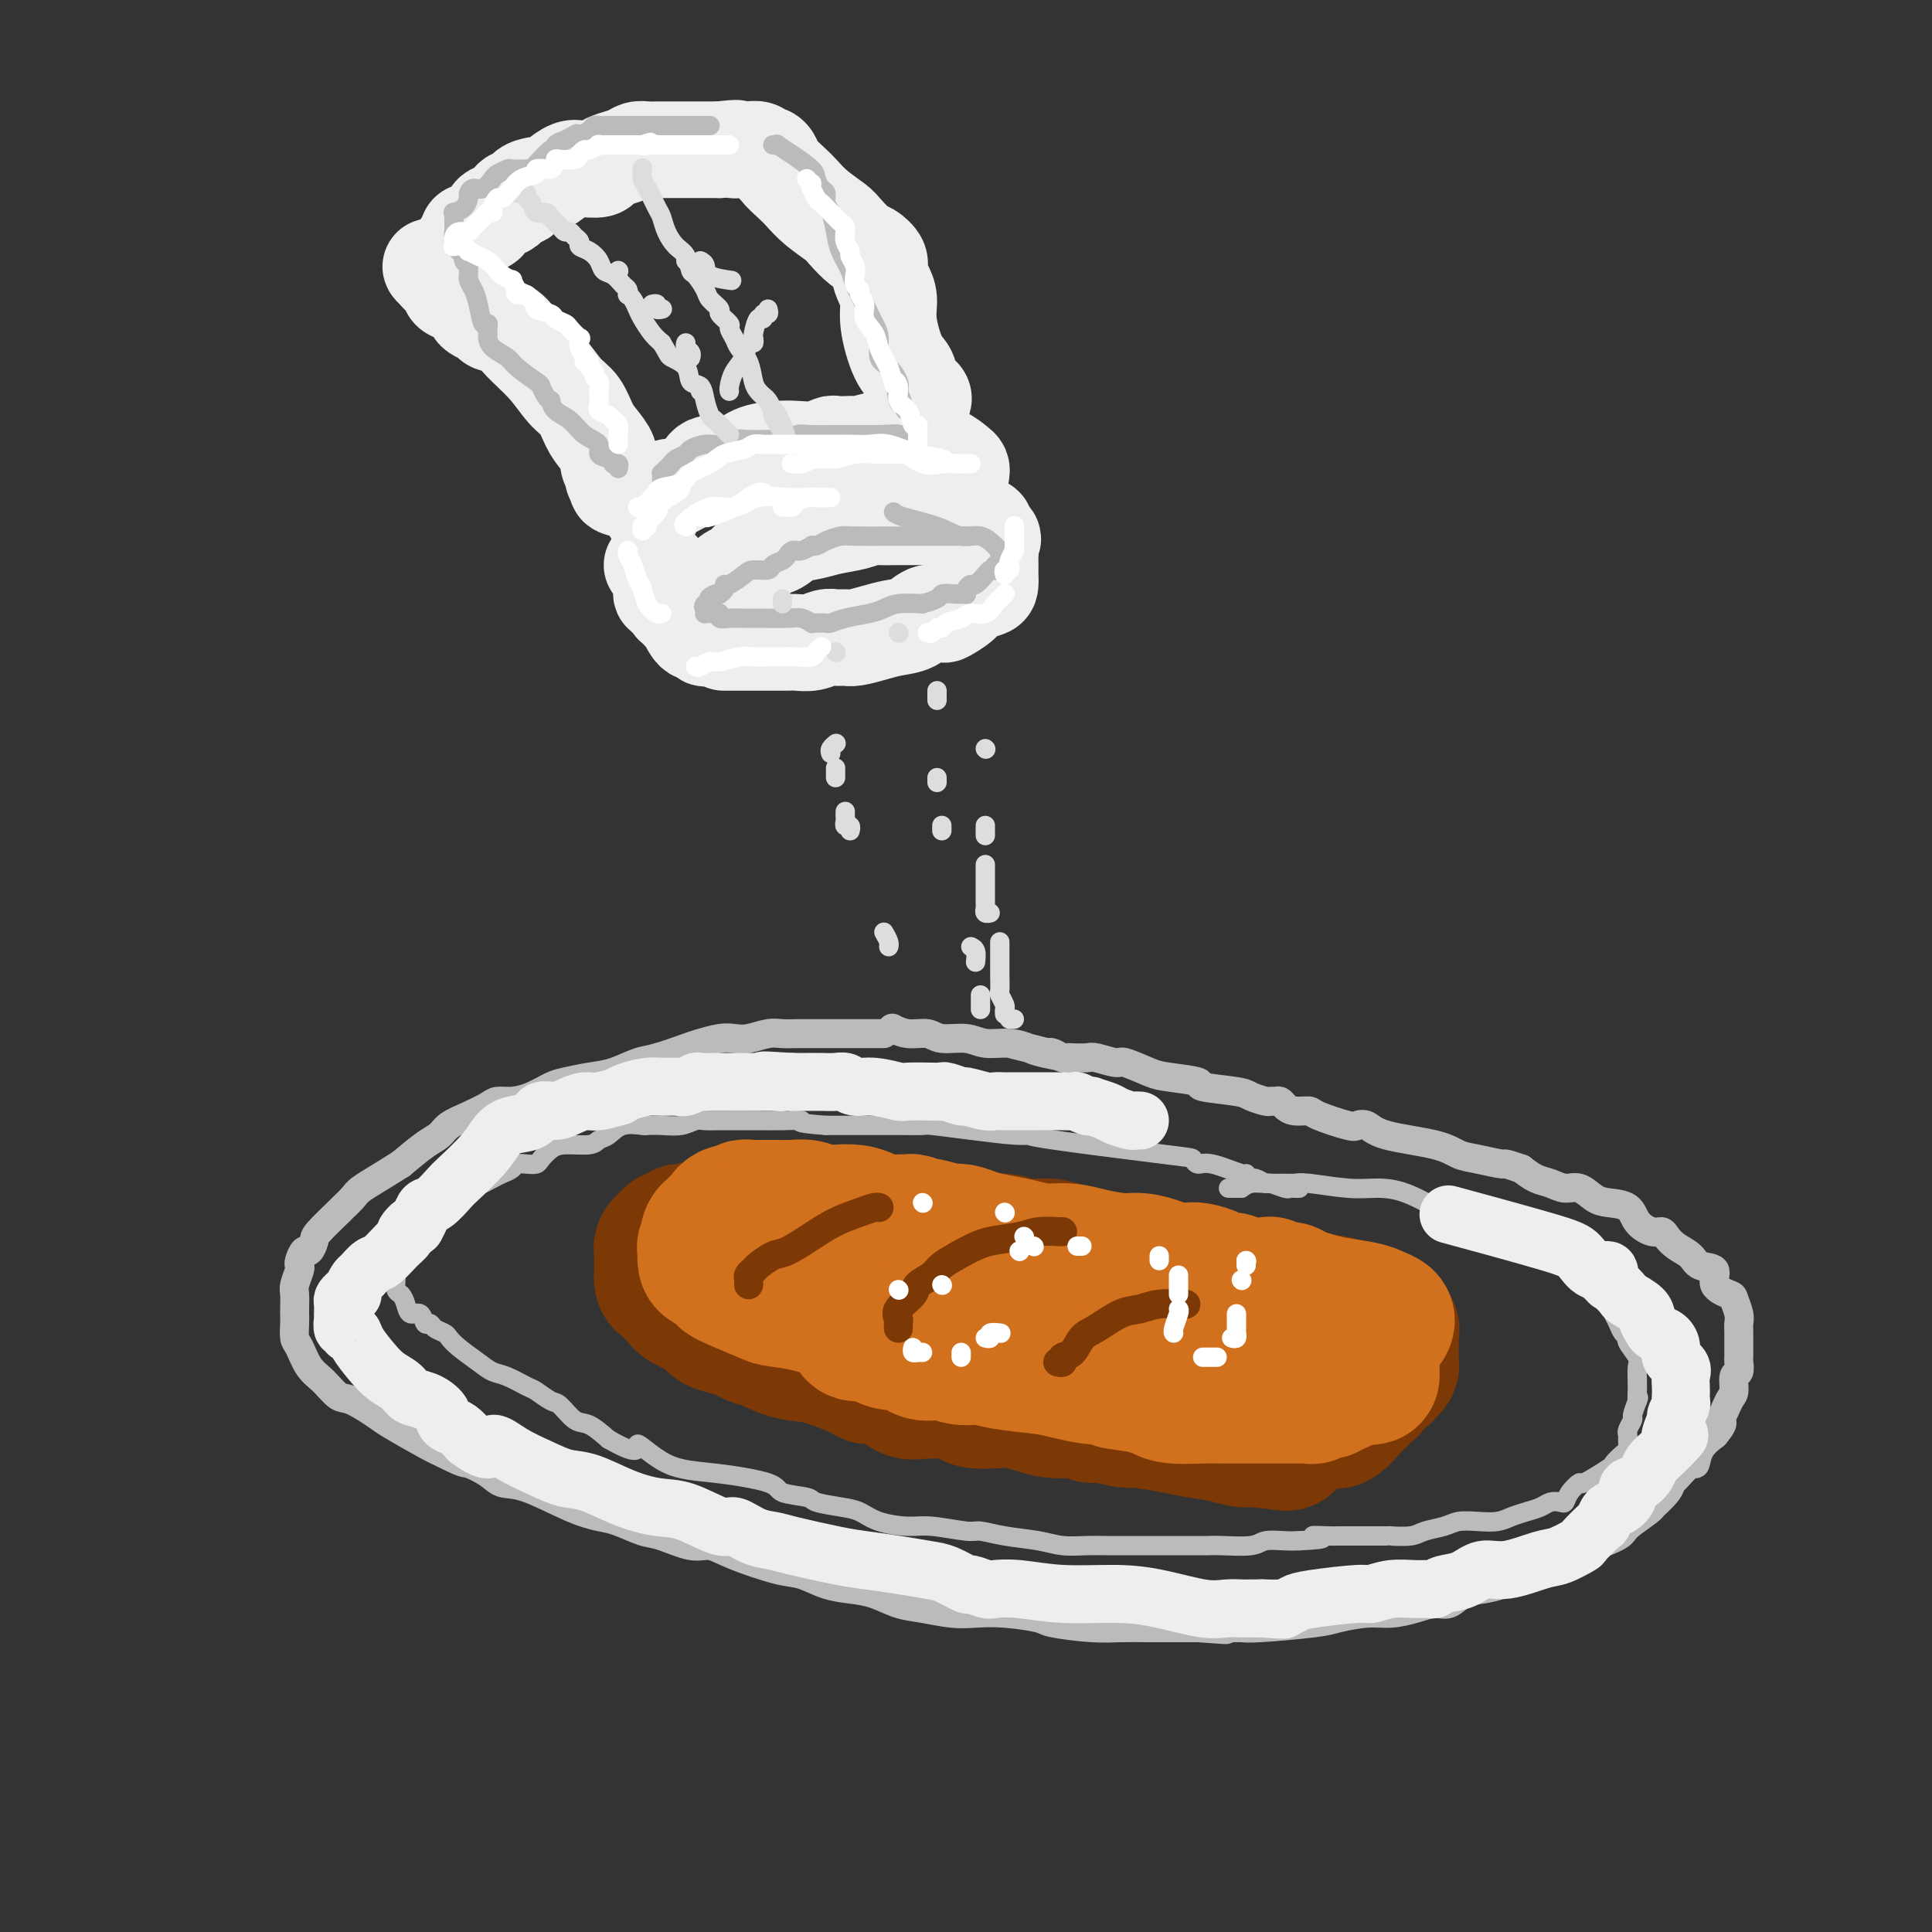 <svg viewBox='0 0 400 400' version='1.1' xmlns='http://www.w3.org/2000/svg' xmlns:xlink='http://www.w3.org/1999/xlink'><rect x="0" y="0" width="400" height="400" fill="#333333" stroke="none"/><g fill='none' stroke='rgb(186,187,187)' stroke-width='6' stroke-linecap='round' stroke-linejoin='round'><path d='M183,214c-0.445,-0.000 -0.889,-0.000 -1,0c-0.111,0.000 0.113,0.000 0,0c-0.113,-0.000 -0.562,-0.000 -1,0c-0.438,0.000 -0.865,0.000 -2,0c-1.135,-0.000 -2.978,-0.000 -4,0c-1.022,0.000 -1.221,0.000 -2,0c-0.779,-0.000 -2.136,-0.001 -3,0c-0.864,0.001 -1.235,0.004 -2,0c-0.765,-0.004 -1.923,-0.015 -3,0c-1.077,0.015 -2.072,0.056 -3,0c-0.928,-0.056 -1.789,-0.208 -3,0c-1.211,0.208 -2.772,0.776 -4,1c-1.228,0.224 -2.125,0.106 -3,0c-0.875,-0.106 -1.730,-0.198 -3,0c-1.270,0.198 -2.954,0.687 -4,1c-1.046,0.313 -1.454,0.451 -3,1c-1.546,0.549 -4.231,1.509 -6,2c-1.769,0.491 -2.622,0.512 -4,1c-1.378,0.488 -3.281,1.444 -5,2c-1.719,0.556 -3.254,0.713 -5,1c-1.746,0.287 -3.704,0.703 -5,1c-1.296,0.297 -1.931,0.474 -3,1c-1.069,0.526 -2.571,1.401 -4,2c-1.429,0.599 -2.785,0.923 -4,1c-1.215,0.077 -2.289,-0.092 -3,0c-0.711,0.092 -1.060,0.446 -2,1c-0.940,0.554 -2.473,1.309 -4,2c-1.527,0.691 -3.048,1.319 -4,2c-0.952,0.681 -1.333,1.414 -2,2c-0.667,0.586 -1.619,1.025 -3,2c-1.381,0.975 -3.190,2.488 -5,4'/><path d='M83,241c-4.817,3.055 -6.860,4.191 -8,5c-1.140,0.809 -1.376,1.290 -2,2c-0.624,0.710 -1.634,1.648 -2,2c-0.366,0.352 -0.087,0.117 -1,1c-0.913,0.883 -3.019,2.884 -4,4c-0.981,1.116 -0.838,1.346 -1,2c-0.162,0.654 -0.631,1.731 -1,2c-0.369,0.269 -0.639,-0.272 -1,0c-0.361,0.272 -0.815,1.356 -1,2c-0.185,0.644 -0.102,0.849 0,1c0.102,0.151 0.223,0.249 0,1c-0.223,0.751 -0.792,2.153 -1,3c-0.208,0.847 -0.056,1.137 0,2c0.056,0.863 0.018,2.298 0,3c-0.018,0.702 -0.014,0.670 0,1c0.014,0.330 0.037,1.021 0,2c-0.037,0.979 -0.134,2.245 0,3c0.134,0.755 0.498,0.998 1,2c0.502,1.002 1.143,2.762 2,4c0.857,1.238 1.930,1.954 3,3c1.070,1.046 2.138,2.423 3,3c0.862,0.577 1.518,0.353 3,1c1.482,0.647 3.789,2.163 5,3c1.211,0.837 1.326,0.995 3,2c1.674,1.005 4.907,2.859 7,4c2.093,1.141 3.047,1.571 4,2'/><path d='M92,301c4.329,2.220 4.152,1.771 5,2c0.848,0.229 2.723,1.136 4,2c1.277,0.864 1.957,1.683 3,2c1.043,0.317 2.450,0.130 5,1c2.550,0.870 6.245,2.795 9,4c2.755,1.205 4.572,1.690 6,2c1.428,0.310 2.468,0.446 4,1c1.532,0.554 3.556,1.526 5,2c1.444,0.474 2.308,0.449 4,1c1.692,0.551 4.212,1.677 6,2c1.788,0.323 2.844,-0.155 4,0c1.156,0.155 2.412,0.945 5,2c2.588,1.055 6.508,2.376 9,3c2.492,0.624 3.555,0.552 5,1c1.445,0.448 3.273,1.415 5,2c1.727,0.585 3.353,0.787 5,1c1.647,0.213 3.314,0.435 5,1c1.686,0.565 3.392,1.471 5,2c1.608,0.529 3.118,0.681 5,1c1.882,0.319 4.137,0.806 6,1c1.863,0.194 3.333,0.094 5,0c1.667,-0.094 3.529,-0.183 6,0c2.471,0.183 5.549,0.637 7,1c1.451,0.363 1.273,0.633 3,1c1.727,0.367 5.357,0.830 8,1c2.643,0.170 4.299,0.045 6,0c1.701,-0.045 3.446,-0.012 5,0c1.554,0.012 2.919,0.003 4,0c1.081,-0.003 1.880,-0.001 3,0c1.120,0.001 2.560,0.000 4,0'/><path d='M248,337c10.132,0.773 4.462,0.204 3,0c-1.462,-0.204 1.285,-0.043 3,0c1.715,0.043 2.397,-0.031 3,0c0.603,0.031 1.125,0.167 4,0c2.875,-0.167 8.103,-0.636 11,-1c2.897,-0.364 3.465,-0.624 5,-1c1.535,-0.376 4.039,-0.870 6,-1c1.961,-0.130 3.381,0.102 5,0c1.619,-0.102 3.437,-0.538 5,-1c1.563,-0.462 2.871,-0.949 4,-1c1.129,-0.051 2.080,0.334 3,0c0.920,-0.334 1.808,-1.386 3,-2c1.192,-0.614 2.689,-0.788 4,-1c1.311,-0.212 2.435,-0.462 4,-1c1.565,-0.538 3.572,-1.366 5,-2c1.428,-0.634 2.278,-1.075 4,-2c1.722,-0.925 4.318,-2.335 6,-3c1.682,-0.665 2.452,-0.585 4,-1c1.548,-0.415 3.876,-1.324 5,-2c1.124,-0.676 1.044,-1.119 2,-2c0.956,-0.881 2.950,-2.201 4,-3c1.050,-0.799 1.158,-1.076 1,-1c-0.158,0.076 -0.582,0.506 0,0c0.582,-0.506 2.170,-1.947 3,-3c0.830,-1.053 0.903,-1.717 1,-2c0.097,-0.283 0.216,-0.186 1,-1c0.784,-0.814 2.231,-2.538 3,-3c0.769,-0.462 0.861,0.337 1,0c0.139,-0.337 0.325,-1.811 1,-3c0.675,-1.189 1.837,-2.095 3,-3'/><path d='M355,297c3.061,-3.701 0.714,-2.452 0,-2c-0.714,0.452 0.205,0.109 1,-1c0.795,-1.109 1.467,-2.984 2,-4c0.533,-1.016 0.927,-1.175 1,-2c0.073,-0.825 -0.177,-2.317 0,-3c0.177,-0.683 0.779,-0.557 1,-1c0.221,-0.443 0.059,-1.456 0,-2c-0.059,-0.544 -0.015,-0.620 0,-1c0.015,-0.380 0.000,-1.065 0,-2c-0.000,-0.935 0.013,-2.120 0,-3c-0.013,-0.880 -0.054,-1.456 0,-2c0.054,-0.544 0.203,-1.057 0,-2c-0.203,-0.943 -0.758,-2.318 -1,-3c-0.242,-0.682 -0.171,-0.672 -1,-1c-0.829,-0.328 -2.557,-0.994 -3,-2c-0.443,-1.006 0.400,-2.353 0,-3c-0.400,-0.647 -2.043,-0.594 -3,-1c-0.957,-0.406 -1.228,-1.270 -2,-2c-0.772,-0.730 -2.045,-1.325 -3,-2c-0.955,-0.675 -1.591,-1.431 -2,-2c-0.409,-0.569 -0.592,-0.951 -1,-1c-0.408,-0.049 -1.043,0.234 -2,0c-0.957,-0.234 -2.237,-0.985 -3,-2c-0.763,-1.015 -1.008,-2.296 -2,-3c-0.992,-0.704 -2.730,-0.833 -4,-1c-1.270,-0.167 -2.072,-0.373 -3,-1c-0.928,-0.627 -1.981,-1.676 -3,-2c-1.019,-0.324 -2.005,0.078 -3,0c-0.995,-0.078 -1.999,-0.636 -3,-1c-1.001,-0.364 -2.000,-0.532 -3,-1c-1.000,-0.468 -2.000,-1.234 -3,-2'/><path d='M315,242c-4.060,-1.413 -3.209,-0.944 -4,-1c-0.791,-0.056 -3.223,-0.635 -5,-1c-1.777,-0.365 -2.900,-0.515 -4,-1c-1.100,-0.485 -2.177,-1.305 -5,-2c-2.823,-0.695 -7.390,-1.264 -10,-2c-2.610,-0.736 -3.261,-1.637 -4,-2c-0.739,-0.363 -1.567,-0.188 -2,0c-0.433,0.188 -0.473,0.387 -2,0c-1.527,-0.387 -4.542,-1.361 -6,-2c-1.458,-0.639 -1.360,-0.942 -2,-1c-0.640,-0.058 -2.017,0.128 -3,0c-0.983,-0.128 -1.571,-0.569 -2,-1c-0.429,-0.431 -0.700,-0.850 -1,-1c-0.300,-0.150 -0.631,-0.029 -1,0c-0.369,0.029 -0.777,-0.034 -1,0c-0.223,0.034 -0.261,0.164 -1,0c-0.739,-0.164 -2.179,-0.622 -3,-1c-0.821,-0.378 -1.021,-0.677 -3,-1c-1.979,-0.323 -5.735,-0.669 -7,-1c-1.265,-0.331 -0.038,-0.648 -1,-1c-0.962,-0.352 -4.114,-0.739 -6,-1c-1.886,-0.261 -2.506,-0.396 -4,-1c-1.494,-0.604 -3.861,-1.679 -5,-2c-1.139,-0.321 -1.051,0.110 -2,0c-0.949,-0.110 -2.936,-0.760 -4,-1c-1.064,-0.240 -1.206,-0.068 -2,0c-0.794,0.068 -2.240,0.032 -3,0c-0.760,-0.032 -0.832,-0.060 -1,0c-0.168,0.060 -0.430,0.208 -1,0c-0.570,-0.208 -1.449,-0.774 -2,-1c-0.551,-0.226 -0.776,-0.113 -1,0'/><path d='M217,218c-15.136,-3.724 -3.977,-1.035 0,0c3.977,1.035 0.772,0.417 -1,0c-1.772,-0.417 -2.109,-0.632 -3,-1c-0.891,-0.368 -2.334,-0.887 -4,-1c-1.666,-0.113 -3.555,0.181 -5,0c-1.445,-0.181 -2.447,-0.837 -4,-1c-1.553,-0.163 -3.656,0.166 -5,0c-1.344,-0.166 -1.927,-0.828 -3,-1c-1.073,-0.172 -2.635,0.146 -4,0c-1.365,-0.146 -2.533,-0.756 -3,-1c-0.467,-0.244 -0.234,-0.122 0,0'/></g>
<g fill='none' stroke='rgb(186,187,187)' stroke-width='4' stroke-linecap='round' stroke-linejoin='round'><path d='M269,246c-0.316,0.009 -0.633,0.018 -1,0c-0.367,-0.018 -0.785,-0.061 -1,0c-0.215,0.061 -0.228,0.228 -1,0c-0.772,-0.228 -2.302,-0.850 -3,-1c-0.698,-0.150 -0.564,0.172 -1,0c-0.436,-0.172 -1.443,-0.839 -2,-1c-0.557,-0.161 -0.664,0.182 -1,0c-0.336,-0.182 -0.903,-0.889 -1,-1c-0.097,-0.111 0.275,0.376 -1,0c-1.275,-0.376 -4.195,-1.614 -6,-2c-1.805,-0.386 -2.493,0.078 -3,0c-0.507,-0.078 -0.834,-0.700 -1,-1c-0.166,-0.300 -0.172,-0.279 -6,-1c-5.828,-0.721 -17.478,-2.183 -23,-3c-5.522,-0.817 -4.915,-0.989 -5,-1c-0.085,-0.011 -0.861,0.141 -3,0c-2.139,-0.141 -5.641,-0.574 -9,-1c-3.359,-0.426 -6.576,-0.846 -8,-1c-1.424,-0.154 -1.056,-0.041 -2,0c-0.944,0.041 -3.202,0.011 -5,0c-1.798,-0.011 -3.138,-0.003 -5,0c-1.862,0.003 -4.246,0.001 -6,0c-1.754,-0.001 -2.877,-0.000 -4,0'/><path d='M171,233c-7.440,-0.536 -5.039,-0.876 -5,-1c0.039,-0.124 -2.283,-0.033 -4,0c-1.717,0.033 -2.830,0.008 -4,0c-1.170,-0.008 -2.399,0.002 -4,0c-1.601,-0.002 -3.576,-0.014 -5,0c-1.424,0.014 -2.298,0.056 -3,0c-0.702,-0.056 -1.232,-0.211 -2,0c-0.768,0.211 -1.773,0.787 -3,1c-1.227,0.213 -2.674,0.064 -4,0c-1.326,-0.064 -2.530,-0.043 -3,0c-0.470,0.043 -0.206,0.106 -1,0c-0.794,-0.106 -2.646,-0.383 -4,0c-1.354,0.383 -2.211,1.425 -3,2c-0.789,0.575 -1.511,0.682 -2,1c-0.489,0.318 -0.746,0.845 -2,1c-1.254,0.155 -3.504,-0.063 -5,0c-1.496,0.063 -2.236,0.409 -3,1c-0.764,0.591 -1.552,1.429 -2,2c-0.448,0.571 -0.557,0.874 -1,1c-0.443,0.126 -1.219,0.074 -2,0c-0.781,-0.074 -1.568,-0.170 -2,0c-0.432,0.170 -0.508,0.606 -1,1c-0.492,0.394 -1.401,0.745 -2,1c-0.599,0.255 -0.888,0.414 -2,1c-1.112,0.586 -3.045,1.600 -4,2c-0.955,0.400 -0.931,0.186 -1,0c-0.069,-0.186 -0.231,-0.346 -1,0c-0.769,0.346 -2.144,1.196 -3,2c-0.856,0.804 -1.192,1.563 -2,2c-0.808,0.437 -2.088,0.554 -3,1c-0.912,0.446 -1.456,1.223 -2,2'/><path d='M86,253c-7.040,3.273 -3.140,1.454 -2,1c1.140,-0.454 -0.479,0.456 -1,1c-0.521,0.544 0.057,0.724 0,1c-0.057,0.276 -0.747,0.650 -1,1c-0.253,0.350 -0.068,0.677 0,1c0.068,0.323 0.017,0.644 0,1c-0.017,0.356 -0.002,0.749 0,1c0.002,0.251 -0.010,0.360 0,1c0.010,0.640 0.043,1.812 0,3c-0.043,1.188 -0.162,2.393 0,3c0.162,0.607 0.607,0.615 1,1c0.393,0.385 0.736,1.146 1,2c0.264,0.854 0.451,1.801 1,2c0.549,0.199 1.460,-0.350 2,0c0.540,0.350 0.708,1.599 1,2c0.292,0.401 0.709,-0.045 1,0c0.291,0.045 0.455,0.582 1,1c0.545,0.418 1.472,0.718 2,1c0.528,0.282 0.657,0.547 1,1c0.343,0.453 0.901,1.095 2,2c1.099,0.905 2.741,2.072 4,3c1.259,0.928 2.137,1.615 3,2c0.863,0.385 1.711,0.468 3,1c1.289,0.532 3.020,1.512 4,2c0.980,0.488 1.209,0.482 2,1c0.791,0.518 2.143,1.559 3,2c0.857,0.441 1.219,0.283 2,1c0.781,0.717 1.979,2.308 3,3c1.021,0.692 1.863,0.483 3,1c1.137,0.517 2.568,1.758 4,3'/><path d='M126,298c7.609,4.341 5.631,1.194 6,1c0.369,-0.194 3.083,2.564 6,4c2.917,1.436 6.035,1.551 10,2c3.965,0.449 8.777,1.234 11,2c2.223,0.766 1.858,1.514 3,2c1.142,0.486 3.790,0.711 5,1c1.210,0.289 0.981,0.642 2,1c1.019,0.358 3.287,0.722 5,1c1.713,0.278 2.872,0.471 4,1c1.128,0.529 2.226,1.395 4,2c1.774,0.605 4.225,0.950 6,1c1.775,0.050 2.872,-0.194 5,0c2.128,0.194 5.285,0.826 7,1c1.715,0.174 1.988,-0.111 3,0c1.012,0.111 2.763,0.618 5,1c2.237,0.382 4.961,0.638 7,1c2.039,0.362 3.393,0.829 5,1c1.607,0.171 3.469,0.046 5,0c1.531,-0.046 2.732,-0.012 4,0c1.268,0.012 2.601,0.003 4,0c1.399,-0.003 2.862,-0.001 4,0c1.138,0.001 1.951,0.000 3,0c1.049,-0.000 2.336,-0.000 3,0c0.664,0.000 0.706,0.001 1,0c0.294,-0.001 0.839,-0.004 2,0c1.161,0.004 2.936,0.015 4,0c1.064,-0.015 1.415,-0.057 3,0c1.585,0.057 4.404,0.211 6,0c1.596,-0.211 1.968,-0.788 3,-1c1.032,-0.212 2.723,-0.061 4,0c1.277,0.061 2.138,0.030 3,0'/><path d='M269,319c8.105,-0.381 3.869,-0.834 3,-1c-0.869,-0.166 1.630,-0.045 3,0c1.370,0.045 1.609,0.013 2,0c0.391,-0.013 0.932,-0.006 3,0c2.068,0.006 5.663,0.013 7,0c1.337,-0.013 0.415,-0.046 1,0c0.585,0.046 2.676,0.170 4,0c1.324,-0.170 1.880,-0.633 3,-1c1.120,-0.367 2.803,-0.637 4,-1c1.197,-0.363 1.909,-0.818 3,-1c1.091,-0.182 2.561,-0.090 4,0c1.439,0.090 2.846,0.178 4,0c1.154,-0.178 2.053,-0.622 3,-1c0.947,-0.378 1.942,-0.688 3,-1c1.058,-0.312 2.180,-0.625 3,-1c0.820,-0.375 1.338,-0.813 2,-1c0.662,-0.187 1.469,-0.124 2,0c0.531,0.124 0.788,0.310 1,0c0.212,-0.310 0.381,-1.114 1,-2c0.619,-0.886 1.689,-1.852 2,-2c0.311,-0.148 -0.137,0.522 1,0c1.137,-0.522 3.860,-2.238 5,-3c1.140,-0.762 0.698,-0.572 1,-1c0.302,-0.428 1.348,-1.476 2,-2c0.652,-0.524 0.911,-0.526 1,-1c0.089,-0.474 0.009,-1.421 0,-2c-0.009,-0.579 0.053,-0.791 0,-1c-0.053,-0.209 -0.220,-0.417 0,-1c0.220,-0.583 0.829,-1.542 1,-2c0.171,-0.458 -0.094,-0.417 0,-1c0.094,-0.583 0.547,-1.792 1,-3'/><path d='M339,290c0.462,-1.579 0.116,-0.027 0,0c-0.116,0.027 -0.002,-1.470 0,-3c0.002,-1.530 -0.107,-3.091 0,-4c0.107,-0.909 0.432,-1.164 0,-2c-0.432,-0.836 -1.621,-2.253 -2,-3c-0.379,-0.747 0.051,-0.823 0,-1c-0.051,-0.177 -0.583,-0.454 -1,-1c-0.417,-0.546 -0.720,-1.362 -1,-2c-0.280,-0.638 -0.539,-1.099 -1,-2c-0.461,-0.901 -1.126,-2.244 -2,-3c-0.874,-0.756 -1.959,-0.927 -3,-2c-1.041,-1.073 -2.040,-3.050 -3,-4c-0.960,-0.950 -1.881,-0.874 -2,-1c-0.119,-0.126 0.563,-0.454 0,-1c-0.563,-0.546 -2.370,-1.310 -4,-2c-1.630,-0.690 -3.084,-1.306 -4,-2c-0.916,-0.694 -1.294,-1.465 -2,-2c-0.706,-0.535 -1.740,-0.834 -3,-1c-1.260,-0.166 -2.748,-0.198 -4,-1c-1.252,-0.802 -2.270,-2.373 -4,-3c-1.730,-0.627 -4.174,-0.311 -5,0c-0.826,0.311 -0.035,0.615 -1,0c-0.965,-0.615 -3.687,-2.151 -6,-3c-2.313,-0.849 -4.218,-1.012 -6,-1c-1.782,0.012 -3.443,0.200 -6,0c-2.557,-0.200 -6.012,-0.786 -8,-1c-1.988,-0.214 -2.511,-0.055 -3,0c-0.489,0.055 -0.946,0.004 -2,0c-1.054,-0.004 -2.707,0.037 -4,0c-1.293,-0.037 -2.227,-0.154 -3,0c-0.773,0.154 -1.387,0.577 -2,1'/><path d='M257,246c-4.667,0.000 -2.333,0.000 0,0'/></g>
<g fill='none' stroke='rgb(124,56,5)' stroke-width='28' stroke-linecap='round' stroke-linejoin='round'><path d='M161,253c-0.461,0.002 -0.921,0.005 -1,0c-0.079,-0.005 0.224,-0.016 0,0c-0.224,0.016 -0.975,0.061 -2,0c-1.025,-0.061 -2.323,-0.226 -4,0c-1.677,0.226 -3.734,0.844 -5,1c-1.266,0.156 -1.740,-0.150 -3,0c-1.260,0.150 -3.307,0.757 -4,1c-0.693,0.243 -0.031,0.121 0,0c0.031,-0.121 -0.570,-0.240 -1,0c-0.430,0.240 -0.690,0.838 -1,1c-0.310,0.162 -0.672,-0.111 -1,0c-0.328,0.111 -0.624,0.607 -1,1c-0.376,0.393 -0.833,0.682 -1,1c-0.167,0.318 -0.045,0.664 0,1c0.045,0.336 0.012,0.663 0,1c-0.012,0.337 -0.004,0.686 0,1c0.004,0.314 0.003,0.594 0,1c-0.003,0.406 -0.008,0.938 0,1c0.008,0.062 0.031,-0.345 0,0c-0.031,0.345 -0.114,1.443 0,2c0.114,0.557 0.424,0.573 1,1c0.576,0.427 1.417,1.266 2,2c0.583,0.734 0.908,1.362 2,2c1.092,0.638 2.953,1.284 4,2c1.047,0.716 1.282,1.500 2,2c0.718,0.500 1.919,0.714 3,1c1.081,0.286 2.040,0.643 3,1'/><path d='M154,276c3.252,1.899 2.882,1.146 3,1c0.118,-0.146 0.723,0.315 2,1c1.277,0.685 3.227,1.595 5,2c1.773,0.405 3.371,0.307 6,1c2.629,0.693 6.289,2.179 8,3c1.711,0.821 1.474,0.976 2,1c0.526,0.024 1.816,-0.084 3,0c1.184,0.084 2.263,0.362 3,1c0.737,0.638 1.132,1.638 2,2c0.868,0.362 2.209,0.087 3,0c0.791,-0.087 1.033,0.015 2,0c0.967,-0.015 2.660,-0.148 4,0c1.340,0.148 2.329,0.578 3,1c0.671,0.422 1.025,0.835 2,1c0.975,0.165 2.572,0.083 4,0c1.428,-0.083 2.687,-0.166 4,0c1.313,0.166 2.680,0.581 4,1c1.320,0.419 2.592,0.843 4,1c1.408,0.157 2.951,0.046 4,0c1.049,-0.046 1.604,-0.027 2,0c0.396,0.027 0.632,0.064 1,0c0.368,-0.064 0.867,-0.228 1,0c0.133,0.228 -0.099,0.849 0,1c0.099,0.151 0.530,-0.167 2,0c1.470,0.167 3.979,0.818 5,1c1.021,0.182 0.556,-0.105 2,0c1.444,0.105 4.799,0.603 7,1c2.201,0.397 3.250,0.694 5,1c1.750,0.306 4.202,0.621 6,1c1.798,0.379 2.942,0.823 4,1c1.058,0.177 2.029,0.089 3,0'/><path d='M260,298c11.543,1.550 4.400,0.426 2,0c-2.400,-0.426 -0.058,-0.155 1,0c1.058,0.155 0.833,0.195 1,0c0.167,-0.195 0.725,-0.624 2,-1c1.275,-0.376 3.266,-0.700 4,-1c0.734,-0.300 0.210,-0.577 1,-1c0.790,-0.423 2.894,-0.992 4,-1c1.106,-0.008 1.213,0.545 2,0c0.787,-0.545 2.254,-2.187 3,-3c0.746,-0.813 0.773,-0.795 1,-1c0.227,-0.205 0.656,-0.632 1,-1c0.344,-0.368 0.603,-0.676 1,-1c0.397,-0.324 0.933,-0.664 1,-1c0.067,-0.336 -0.336,-0.667 0,-1c0.336,-0.333 1.411,-0.668 2,-1c0.589,-0.332 0.694,-0.663 1,-1c0.306,-0.337 0.814,-0.682 1,-1c0.186,-0.318 0.050,-0.609 0,-1c-0.050,-0.391 -0.013,-0.882 0,-1c0.013,-0.118 0.003,0.137 0,0c-0.003,-0.137 0.001,-0.667 0,-1c-0.001,-0.333 -0.006,-0.469 0,-1c0.006,-0.531 0.024,-1.457 0,-2c-0.024,-0.543 -0.091,-0.704 0,-1c0.091,-0.296 0.341,-0.728 0,-1c-0.341,-0.272 -1.274,-0.385 -2,-1c-0.726,-0.615 -1.246,-1.732 -2,-2c-0.754,-0.268 -1.741,0.312 -3,0c-1.259,-0.312 -2.788,-1.518 -4,-2c-1.212,-0.482 -2.106,-0.241 -3,0'/><path d='M274,270c-2.300,-0.549 -3.050,-0.921 -4,-1c-0.950,-0.079 -2.100,0.135 -5,0c-2.900,-0.135 -7.549,-0.618 -10,-1c-2.451,-0.382 -2.705,-0.662 -4,-1c-1.295,-0.338 -3.631,-0.734 -5,-1c-1.369,-0.266 -1.769,-0.404 -3,-1c-1.231,-0.596 -3.291,-1.651 -5,-2c-1.709,-0.349 -3.068,0.008 -4,0c-0.932,-0.008 -1.439,-0.379 -3,-1c-1.561,-0.621 -4.178,-1.491 -6,-2c-1.822,-0.509 -2.851,-0.658 -4,-1c-1.149,-0.342 -2.419,-0.879 -4,-1c-1.581,-0.121 -3.472,0.174 -5,0c-1.528,-0.174 -2.694,-0.817 -4,-1c-1.306,-0.183 -2.752,0.095 -4,0c-1.248,-0.095 -2.298,-0.564 -4,-1c-1.702,-0.436 -4.058,-0.839 -5,-1c-0.942,-0.161 -0.471,-0.081 0,0'/></g>
<g fill='none' stroke='rgb(210,113,29)' stroke-width='28' stroke-linecap='round' stroke-linejoin='round'><path d='M287,274c0.177,-0.333 0.354,-0.667 0,-1c-0.354,-0.333 -1.239,-0.666 -2,-1c-0.761,-0.334 -1.398,-0.667 -3,-1c-1.602,-0.333 -4.170,-0.664 -6,-1c-1.830,-0.336 -2.923,-0.678 -4,-1c-1.077,-0.322 -2.139,-0.626 -3,-1c-0.861,-0.374 -1.522,-0.818 -2,-1c-0.478,-0.182 -0.773,-0.100 -1,0c-0.227,0.100 -0.387,0.219 -1,0c-0.613,-0.219 -1.678,-0.776 -2,-1c-0.322,-0.224 0.098,-0.115 -1,0c-1.098,0.115 -3.716,0.237 -5,0c-1.284,-0.237 -1.235,-0.834 -2,-1c-0.765,-0.166 -2.344,0.100 -3,0c-0.656,-0.100 -0.390,-0.565 -1,-1c-0.610,-0.435 -2.095,-0.838 -3,-1c-0.905,-0.162 -1.230,-0.081 -2,0c-0.770,0.081 -1.987,0.163 -3,0c-1.013,-0.163 -1.824,-0.569 -3,-1c-1.176,-0.431 -2.719,-0.885 -4,-1c-1.281,-0.115 -2.302,0.110 -4,0c-1.698,-0.110 -4.074,-0.554 -6,-1c-1.926,-0.446 -3.400,-0.893 -5,-1c-1.600,-0.107 -3.324,0.125 -5,0c-1.676,-0.125 -3.303,-0.608 -5,-1c-1.697,-0.392 -3.463,-0.694 -5,-1c-1.537,-0.306 -2.846,-0.618 -4,-1c-1.154,-0.382 -2.155,-0.834 -3,-1c-0.845,-0.166 -1.535,-0.045 -2,0c-0.465,0.045 -0.704,0.013 -1,0c-0.296,-0.013 -0.648,-0.006 -1,0'/><path d='M195,255c-10.412,-1.642 -2.443,-0.248 0,0c2.443,0.248 -0.641,-0.652 -2,-1c-1.359,-0.348 -0.995,-0.146 -1,0c-0.005,0.146 -0.381,0.235 -1,0c-0.619,-0.235 -1.481,-0.794 -2,-1c-0.519,-0.206 -0.694,-0.058 -1,0c-0.306,0.058 -0.741,0.026 -1,0c-0.259,-0.026 -0.341,-0.046 -1,0c-0.659,0.046 -1.895,0.157 -3,0c-1.105,-0.157 -2.081,-0.582 -3,-1c-0.919,-0.418 -1.782,-0.830 -3,-1c-1.218,-0.170 -2.791,-0.098 -4,0c-1.209,0.098 -2.053,0.222 -3,0c-0.947,-0.222 -1.997,-0.792 -3,-1c-1.003,-0.208 -1.960,-0.056 -3,0c-1.040,0.056 -2.162,0.014 -3,0c-0.838,-0.014 -1.390,0.000 -2,0c-0.610,-0.000 -1.277,-0.014 -2,0c-0.723,0.014 -1.503,0.056 -2,0c-0.497,-0.056 -0.712,-0.208 -1,0c-0.288,0.208 -0.651,0.778 -1,1c-0.349,0.222 -0.686,0.097 -1,0c-0.314,-0.097 -0.605,-0.167 -1,0c-0.395,0.167 -0.893,0.570 -1,1c-0.107,0.430 0.179,0.886 0,1c-0.179,0.114 -0.821,-0.114 -1,0c-0.179,0.114 0.106,0.569 0,1c-0.106,0.431 -0.602,0.837 -1,1c-0.398,0.163 -0.699,0.081 -1,0'/><path d='M147,255c-1.022,1.174 -0.076,1.610 0,2c0.076,0.390 -0.720,0.734 -1,1c-0.280,0.266 -0.046,0.453 0,1c0.046,0.547 -0.096,1.454 0,2c0.096,0.546 0.428,0.731 1,1c0.572,0.269 1.382,0.621 2,1c0.618,0.379 1.045,0.783 1,1c-0.045,0.217 -0.560,0.246 1,1c1.560,0.754 5.195,2.232 7,3c1.805,0.768 1.778,0.826 3,1c1.222,0.174 3.691,0.463 6,1c2.309,0.537 4.456,1.324 6,2c1.544,0.676 2.486,1.243 3,2c0.514,0.757 0.602,1.703 1,2c0.398,0.297 1.106,-0.056 2,0c0.894,0.056 1.975,0.522 3,1c1.025,0.478 1.996,0.969 3,1c1.004,0.031 2.043,-0.399 3,0c0.957,0.399 1.834,1.627 3,2c1.166,0.373 2.622,-0.107 4,0c1.378,0.107 2.677,0.802 4,1c1.323,0.198 2.669,-0.101 4,0c1.331,0.101 2.645,0.601 5,1c2.355,0.399 5.750,0.698 8,1c2.250,0.302 3.356,0.607 5,1c1.644,0.393 3.827,0.875 5,1c1.173,0.125 1.335,-0.107 2,0c0.665,0.107 1.832,0.554 3,1'/><path d='M231,286c8.584,1.498 4.043,0.244 3,0c-1.043,-0.244 1.412,0.523 3,1c1.588,0.477 2.307,0.664 3,1c0.693,0.336 1.358,0.822 3,1c1.642,0.178 4.259,0.048 6,0c1.741,-0.048 2.604,-0.013 4,0c1.396,0.013 3.324,0.003 5,0c1.676,-0.003 3.100,-0.001 4,0c0.900,0.001 1.278,-0.000 2,0c0.722,0.000 1.789,0.001 2,0c0.211,-0.001 -0.434,-0.004 0,0c0.434,0.004 1.949,0.016 3,0c1.051,-0.016 1.640,-0.061 2,0c0.360,0.061 0.493,0.229 1,0c0.507,-0.229 1.389,-0.853 2,-1c0.611,-0.147 0.951,0.185 1,0c0.049,-0.185 -0.193,-0.886 0,-1c0.193,-0.114 0.822,0.358 2,0c1.178,-0.358 2.905,-1.548 4,-2c1.095,-0.452 1.559,-0.168 2,0c0.441,0.168 0.860,0.218 1,0c0.140,-0.218 -0.000,-0.703 0,-1c0.000,-0.297 0.140,-0.404 0,-1c-0.140,-0.596 -0.560,-1.680 -1,-2c-0.440,-0.320 -0.900,0.124 -1,0c-0.100,-0.124 0.159,-0.817 0,-1c-0.159,-0.183 -0.735,0.143 -2,0c-1.265,-0.143 -3.219,-0.755 -4,-1c-0.781,-0.245 -0.391,-0.122 0,0'/></g>
<g fill='none' stroke='rgb(124,56,5)' stroke-width='6' stroke-linecap='round' stroke-linejoin='round'><path d='M155,266c0.028,-0.336 0.055,-0.672 0,-1c-0.055,-0.328 -0.193,-0.650 0,-1c0.193,-0.350 0.718,-0.730 1,-1c0.282,-0.270 0.321,-0.432 1,-1c0.679,-0.568 1.998,-1.542 3,-2c1.002,-0.458 1.687,-0.400 3,-1c1.313,-0.600 3.256,-1.860 5,-3c1.744,-1.140 3.291,-2.162 5,-3c1.709,-0.838 3.582,-1.493 5,-2c1.418,-0.507 2.382,-0.867 3,-1c0.618,-0.133 0.891,-0.038 1,0c0.109,0.038 0.055,0.019 0,0'/><path d='M186,275c-0.024,-0.349 -0.048,-0.698 0,-1c0.048,-0.302 0.167,-0.556 0,-1c-0.167,-0.444 -0.619,-1.076 0,-2c0.619,-0.924 2.311,-2.138 3,-3c0.689,-0.862 0.377,-1.373 1,-2c0.623,-0.627 2.183,-1.372 3,-2c0.817,-0.628 0.892,-1.139 2,-2c1.108,-0.861 3.250,-2.073 5,-3c1.750,-0.927 3.110,-1.569 5,-2c1.890,-0.431 4.310,-0.651 6,-1c1.690,-0.349 2.649,-0.825 4,-1c1.351,-0.175 3.095,-0.047 4,0c0.905,0.047 0.973,0.013 1,0c0.027,-0.013 0.014,-0.007 0,0'/><path d='M219,282c0.471,0.105 0.942,0.209 1,0c0.058,-0.209 -0.298,-0.732 0,-1c0.298,-0.268 1.251,-0.281 2,-1c0.749,-0.719 1.293,-2.144 2,-3c0.707,-0.856 1.577,-1.144 3,-2c1.423,-0.856 3.398,-2.282 5,-3c1.602,-0.718 2.832,-0.729 4,-1c1.168,-0.271 2.276,-0.804 4,-1c1.724,-0.196 4.064,-0.056 5,0c0.936,0.056 0.468,0.028 0,0'/></g>
<g fill='none' stroke='rgb(238,238,238)' stroke-width='12' stroke-linecap='round' stroke-linejoin='round'><path d='M236,232c-0.391,-0.024 -0.782,-0.049 -1,0c-0.218,0.049 -0.264,0.170 -1,0c-0.736,-0.170 -2.161,-0.633 -3,-1c-0.839,-0.367 -1.093,-0.638 -2,-1c-0.907,-0.362 -2.467,-0.815 -3,-1c-0.533,-0.185 -0.041,-0.102 0,0c0.041,0.102 -0.371,0.224 -1,0c-0.629,-0.224 -1.476,-0.792 -2,-1c-0.524,-0.208 -0.725,-0.056 -1,0c-0.275,0.056 -0.626,0.015 -2,0c-1.374,-0.015 -3.772,-0.004 -5,0c-1.228,0.004 -1.285,0.002 -2,0c-0.715,-0.002 -2.087,-0.005 -3,0c-0.913,0.005 -1.366,0.016 -2,0c-0.634,-0.016 -1.448,-0.061 -2,0c-0.552,0.061 -0.841,0.226 -2,0c-1.159,-0.226 -3.189,-0.845 -4,-1c-0.811,-0.155 -0.403,0.154 -1,0c-0.597,-0.154 -2.198,-0.772 -3,-1c-0.802,-0.228 -0.805,-0.065 -1,0c-0.195,0.065 -0.584,0.033 -2,0c-1.416,-0.033 -3.860,-0.065 -5,0c-1.140,0.065 -0.976,0.228 -2,0c-1.024,-0.228 -3.236,-0.846 -5,-1c-1.764,-0.154 -3.080,0.155 -4,0c-0.920,-0.155 -1.443,-0.774 -2,-1c-0.557,-0.226 -1.149,-0.061 -2,0c-0.851,0.061 -1.960,0.016 -3,0c-1.040,-0.016 -2.011,-0.005 -3,0c-0.989,0.005 -1.994,0.002 -3,0'/><path d='M164,224c-9.791,-0.619 -4.767,-0.166 -3,0c1.767,0.166 0.279,0.044 -1,0c-1.279,-0.044 -2.347,-0.012 -3,0c-0.653,0.012 -0.890,0.003 -2,0c-1.110,-0.003 -3.095,-0.002 -4,0c-0.905,0.002 -0.732,0.004 -1,0c-0.268,-0.004 -0.977,-0.015 -2,0c-1.023,0.015 -2.360,0.057 -3,0c-0.640,-0.057 -0.582,-0.212 -1,0c-0.418,0.212 -1.312,0.792 -2,1c-0.688,0.208 -1.170,0.046 -2,0c-0.830,-0.046 -2.009,0.025 -3,0c-0.991,-0.025 -1.795,-0.146 -3,0c-1.205,0.146 -2.811,0.560 -4,1c-1.189,0.440 -1.960,0.905 -2,1c-0.040,0.095 0.650,-0.181 0,0c-0.650,0.181 -2.639,0.817 -4,1c-1.361,0.183 -2.092,-0.088 -3,0c-0.908,0.088 -1.993,0.534 -3,1c-1.007,0.466 -1.936,0.953 -3,1c-1.064,0.047 -2.264,-0.345 -3,0c-0.736,0.345 -1.010,1.427 -2,2c-0.990,0.573 -2.697,0.638 -4,1c-1.303,0.362 -2.201,1.022 -3,2c-0.799,0.978 -1.499,2.275 -3,4c-1.501,1.725 -3.803,3.880 -5,5c-1.197,1.120 -1.290,1.206 -2,2c-0.710,0.794 -2.036,2.295 -3,3c-0.964,0.705 -1.567,0.613 -2,1c-0.433,0.387 -0.695,1.253 -1,2c-0.305,0.747 -0.652,1.373 -1,2'/><path d='M86,254c-4.182,3.663 -1.638,0.821 -1,0c0.638,-0.821 -0.630,0.381 -1,1c-0.370,0.619 0.157,0.656 0,1c-0.157,0.344 -0.997,0.994 -2,2c-1.003,1.006 -2.168,2.367 -3,3c-0.832,0.633 -1.333,0.538 -2,1c-0.667,0.462 -1.502,1.482 -2,2c-0.498,0.518 -0.659,0.534 -1,1c-0.341,0.466 -0.862,1.380 -1,2c-0.138,0.620 0.107,0.944 0,1c-0.107,0.056 -0.565,-0.157 -1,0c-0.435,0.157 -0.848,0.685 -1,1c-0.152,0.315 -0.042,0.418 0,1c0.042,0.582 0.015,1.643 0,2c-0.015,0.357 -0.019,0.009 0,0c0.019,-0.009 0.061,0.322 0,1c-0.061,0.678 -0.225,1.702 0,2c0.225,0.298 0.840,-0.132 1,0c0.160,0.132 -0.134,0.826 0,1c0.134,0.174 0.697,-0.172 1,0c0.303,0.172 0.345,0.862 1,2c0.655,1.138 1.921,2.724 3,4c1.079,1.276 1.970,2.243 3,3c1.030,0.757 2.198,1.306 3,2c0.802,0.694 1.236,1.534 2,2c0.764,0.466 1.857,0.558 3,1c1.143,0.442 2.337,1.234 3,2c0.663,0.766 0.796,1.504 1,2c0.204,0.496 0.478,0.749 1,1c0.522,0.251 1.292,0.500 2,1c0.708,0.500 1.354,1.250 2,2'/><path d='M97,298c4.992,3.704 4.472,1.463 5,1c0.528,-0.463 2.106,0.852 4,2c1.894,1.148 4.105,2.129 6,3c1.895,0.871 3.473,1.631 5,2c1.527,0.369 3.004,0.345 5,1c1.996,0.655 4.511,1.988 7,3c2.489,1.012 4.952,1.704 7,2c2.048,0.296 3.683,0.198 6,1c2.317,0.802 5.318,2.504 7,3c1.682,0.496 2.046,-0.214 3,0c0.954,0.214 2.500,1.353 4,2c1.500,0.647 2.955,0.803 4,1c1.045,0.197 1.679,0.434 4,1c2.321,0.566 6.328,1.460 9,2c2.672,0.540 4.009,0.727 6,1c1.991,0.273 4.636,0.632 7,1c2.364,0.368 4.447,0.743 6,1c1.553,0.257 2.574,0.395 4,1c1.426,0.605 3.256,1.678 4,2c0.744,0.322 0.402,-0.106 1,0c0.598,0.106 2.135,0.746 3,1c0.865,0.254 1.059,0.122 2,0c0.941,-0.122 2.628,-0.235 5,0c2.372,0.235 5.429,0.820 9,1c3.571,0.180 7.656,-0.043 11,0c3.344,0.043 5.946,0.351 9,1c3.054,0.649 6.562,1.638 9,2c2.438,0.362 3.808,0.097 5,0c1.192,-0.097 2.205,-0.026 3,0c0.795,0.026 1.370,0.007 2,0c0.630,-0.007 1.315,-0.004 2,0'/><path d='M261,333c8.904,0.606 2.662,0.120 1,0c-1.662,-0.120 1.254,0.127 3,0c1.746,-0.127 2.321,-0.626 3,-1c0.679,-0.374 1.462,-0.622 4,-1c2.538,-0.378 6.830,-0.886 9,-1c2.170,-0.114 2.216,0.167 3,0c0.784,-0.167 2.305,-0.780 4,-1c1.695,-0.220 3.562,-0.046 5,0c1.438,0.046 2.446,-0.034 3,0c0.554,0.034 0.655,0.183 1,0c0.345,-0.183 0.935,-0.697 2,-1c1.065,-0.303 2.604,-0.395 4,-1c1.396,-0.605 2.648,-1.725 4,-2c1.352,-0.275 2.804,0.293 5,0c2.196,-0.293 5.135,-1.448 7,-2c1.865,-0.552 2.657,-0.500 4,-1c1.343,-0.500 3.238,-1.553 4,-2c0.762,-0.447 0.392,-0.290 1,-1c0.608,-0.710 2.195,-2.287 3,-3c0.805,-0.713 0.827,-0.562 1,-1c0.173,-0.438 0.497,-1.464 1,-2c0.503,-0.536 1.185,-0.580 2,-1c0.815,-0.420 1.762,-1.215 2,-2c0.238,-0.785 -0.231,-1.561 0,-2c0.231,-0.439 1.164,-0.540 2,-1c0.836,-0.460 1.575,-1.278 2,-2c0.425,-0.722 0.538,-1.348 1,-2c0.462,-0.652 1.275,-1.329 2,-2c0.725,-0.671 1.363,-1.335 2,-2'/><path d='M346,299c3.493,-3.550 0.726,-0.926 0,-1c-0.726,-0.074 0.590,-2.845 1,-4c0.410,-1.155 -0.086,-0.694 0,-1c0.086,-0.306 0.755,-1.380 1,-2c0.245,-0.620 0.068,-0.785 0,-1c-0.068,-0.215 -0.026,-0.480 0,-1c0.026,-0.520 0.036,-1.294 0,-2c-0.036,-0.706 -0.117,-1.345 0,-2c0.117,-0.655 0.431,-1.328 0,-2c-0.431,-0.672 -1.607,-1.345 -2,-2c-0.393,-0.655 -0.004,-1.292 0,-2c0.004,-0.708 -0.378,-1.488 -1,-2c-0.622,-0.512 -1.484,-0.757 -2,-1c-0.516,-0.243 -0.687,-0.484 -1,-1c-0.313,-0.516 -0.770,-1.308 -1,-2c-0.230,-0.692 -0.234,-1.283 -1,-2c-0.766,-0.717 -2.294,-1.559 -3,-2c-0.706,-0.441 -0.590,-0.480 -1,-1c-0.410,-0.520 -1.344,-1.522 -2,-2c-0.656,-0.478 -1.032,-0.432 -1,-1c0.032,-0.568 0.471,-1.750 0,-2c-0.471,-0.250 -1.853,0.433 -3,0c-1.147,-0.433 -2.060,-1.982 -3,-3c-0.940,-1.018 -1.907,-1.505 -7,-3c-5.093,-1.495 -14.312,-3.999 -18,-5c-3.688,-1.001 -1.844,-0.501 0,0'/></g>
<g fill='none' stroke='rgb(238,238,238)' stroke-width='20' stroke-linecap='round' stroke-linejoin='round'><path d='M135,117c0.311,0.496 0.622,0.993 1,1c0.378,0.007 0.822,-0.475 1,0c0.178,0.475 0.089,1.906 0,3c-0.089,1.094 -0.179,1.852 0,2c0.179,0.148 0.626,-0.314 1,0c0.374,0.314 0.675,1.404 1,2c0.325,0.596 0.675,0.698 1,1c0.325,0.302 0.626,0.805 1,1c0.374,0.195 0.821,0.081 1,0c0.179,-0.081 0.089,-0.128 0,0c-0.089,0.128 -0.178,0.430 0,1c0.178,0.570 0.622,1.407 1,2c0.378,0.593 0.690,0.941 1,1c0.310,0.059 0.619,-0.170 1,0c0.381,0.170 0.833,0.738 1,1c0.167,0.262 0.048,0.218 0,0c-0.048,-0.218 -0.024,-0.609 0,-1'/><path d='M146,131c1.699,2.195 0.445,0.683 0,0c-0.445,-0.683 -0.083,-0.536 0,-1c0.083,-0.464 -0.114,-1.539 0,-2c0.114,-0.461 0.538,-0.307 1,-1c0.462,-0.693 0.963,-2.231 1,-3c0.037,-0.769 -0.390,-0.769 0,-1c0.390,-0.231 1.598,-0.695 2,-1c0.402,-0.305 -0.003,-0.453 0,-1c0.003,-0.547 0.412,-1.493 1,-2c0.588,-0.507 1.353,-0.573 2,-1c0.647,-0.427 1.177,-1.213 2,-2c0.823,-0.787 1.940,-1.573 3,-2c1.060,-0.427 2.062,-0.495 3,-1c0.938,-0.505 1.813,-1.445 3,-2c1.187,-0.555 2.686,-0.723 4,-1c1.314,-0.277 2.442,-0.663 4,-1c1.558,-0.337 3.547,-0.626 5,-1c1.453,-0.374 2.370,-0.832 3,-1c0.630,-0.168 0.972,-0.044 2,0c1.028,0.044 2.740,0.010 4,0c1.260,-0.010 2.066,0.005 3,0c0.934,-0.005 1.994,-0.030 3,0c1.006,0.030 1.957,0.114 3,0c1.043,-0.114 2.178,-0.425 3,0c0.822,0.425 1.330,1.585 2,2c0.670,0.415 1.503,0.083 2,0c0.497,-0.083 0.659,0.081 1,0c0.341,-0.081 0.861,-0.406 1,0c0.139,0.406 -0.103,1.545 0,2c0.103,0.455 0.552,0.228 1,0'/><path d='M205,111c1.083,0.732 0.290,0.564 0,1c-0.290,0.436 -0.078,1.478 0,2c0.078,0.522 0.021,0.525 0,1c-0.021,0.475 -0.007,1.423 0,2c0.007,0.577 0.006,0.784 0,1c-0.006,0.216 -0.016,0.442 0,1c0.016,0.558 0.060,1.449 0,2c-0.060,0.551 -0.224,0.761 -1,1c-0.776,0.239 -2.165,0.507 -3,1c-0.835,0.493 -1.118,1.211 -2,2c-0.882,0.789 -2.364,1.650 -3,2c-0.636,0.350 -0.427,0.187 -1,0c-0.573,-0.187 -1.929,-0.400 -3,0c-1.071,0.400 -1.858,1.414 -3,2c-1.142,0.586 -2.638,0.746 -4,1c-1.362,0.254 -2.591,0.603 -4,1c-1.409,0.397 -2.999,0.842 -4,1c-1.001,0.158 -1.413,0.028 -2,0c-0.587,-0.028 -1.350,0.045 -2,0c-0.650,-0.045 -1.186,-0.208 -2,0c-0.814,0.208 -1.905,0.788 -3,1c-1.095,0.212 -2.193,0.057 -3,0c-0.807,-0.057 -1.321,-0.015 -2,0c-0.679,0.015 -1.522,0.004 -2,0c-0.478,-0.004 -0.591,-0.001 -1,0c-0.409,0.001 -1.115,0.000 -2,0c-0.885,-0.000 -1.949,-0.000 -3,0c-1.051,0.000 -2.091,0.000 -3,0c-0.909,-0.000 -1.688,-0.000 -2,0c-0.312,0.000 -0.156,0.000 0,0'/><path d='M199,98c0.055,-0.356 0.110,-0.712 0,-1c-0.110,-0.288 -0.386,-0.508 -1,-1c-0.614,-0.492 -1.565,-1.256 -3,-2c-1.435,-0.744 -3.353,-1.467 -4,-2c-0.647,-0.533 -0.021,-0.875 0,-1c0.021,-0.125 -0.561,-0.033 -1,0c-0.439,0.033 -0.734,0.008 -1,0c-0.266,-0.008 -0.502,0.002 -1,0c-0.498,-0.002 -1.256,-0.015 -2,0c-0.744,0.015 -1.473,0.056 -2,0c-0.527,-0.056 -0.852,-0.211 -2,0c-1.148,0.211 -3.118,0.788 -4,1c-0.882,0.212 -0.675,0.061 -1,0c-0.325,-0.061 -1.181,-0.030 -2,0c-0.819,0.030 -1.599,0.060 -2,0c-0.401,-0.060 -0.421,-0.211 -1,0c-0.579,0.211 -1.717,0.782 -3,1c-1.283,0.218 -2.711,0.081 -4,0c-1.289,-0.081 -2.438,-0.107 -4,0c-1.562,0.107 -3.539,0.347 -5,1c-1.461,0.653 -2.408,1.719 -4,2c-1.592,0.281 -3.829,-0.224 -5,0c-1.171,0.224 -1.277,1.176 -2,2c-0.723,0.824 -2.064,1.521 -3,2c-0.936,0.479 -1.468,0.739 -2,1'/><path d='M140,101c-1.267,0.788 -0.936,0.257 -1,0c-0.064,-0.257 -0.525,-0.242 -1,0c-0.475,0.242 -0.964,0.709 -1,1c-0.036,0.291 0.383,0.404 0,1c-0.383,0.596 -1.567,1.675 -2,2c-0.433,0.325 -0.117,-0.105 0,0c0.117,0.105 0.033,0.744 0,1c-0.033,0.256 -0.017,0.128 0,0'/><path d='M133,103c0.039,-0.333 0.078,-0.666 -1,-1c-1.078,-0.334 -3.274,-0.670 -4,-1c-0.726,-0.330 0.017,-0.654 0,-1c-0.017,-0.346 -0.795,-0.715 -1,-1c-0.205,-0.285 0.163,-0.487 0,-1c-0.163,-0.513 -0.858,-1.338 -1,-2c-0.142,-0.662 0.269,-1.162 0,-2c-0.269,-0.838 -1.217,-2.015 -2,-3c-0.783,-0.985 -1.399,-1.779 -2,-3c-0.601,-1.221 -1.185,-2.870 -2,-4c-0.815,-1.130 -1.861,-1.742 -3,-3c-1.139,-1.258 -2.370,-3.163 -4,-5c-1.630,-1.837 -3.659,-3.605 -5,-5c-1.341,-1.395 -1.996,-2.415 -3,-3c-1.004,-0.585 -2.359,-0.734 -3,-1c-0.641,-0.266 -0.568,-0.648 -1,-1c-0.432,-0.352 -1.369,-0.672 -2,-1c-0.631,-0.328 -0.957,-0.662 -1,-1c-0.043,-0.338 0.197,-0.678 0,-1c-0.197,-0.322 -0.831,-0.624 -1,-1c-0.169,-0.376 0.129,-0.825 0,-1c-0.129,-0.175 -0.683,-0.075 -1,0c-0.317,0.075 -0.397,0.125 -1,0c-0.603,-0.125 -1.729,-0.425 -2,-1c-0.271,-0.575 0.312,-1.424 0,-2c-0.312,-0.576 -1.518,-0.879 -2,-1c-0.482,-0.121 -0.241,-0.061 0,0'/><path d='M91,57c-3.460,-3.106 -1.110,-1.372 0,-1c1.110,0.372 0.980,-0.617 1,-1c0.020,-0.383 0.189,-0.158 1,-1c0.811,-0.842 2.263,-2.749 3,-4c0.737,-1.251 0.759,-1.845 1,-2c0.241,-0.155 0.702,0.129 1,0c0.298,-0.129 0.432,-0.669 1,-1c0.568,-0.331 1.571,-0.451 2,-1c0.429,-0.549 0.283,-1.527 1,-2c0.717,-0.473 2.297,-0.442 3,-1c0.703,-0.558 0.529,-1.706 1,-2c0.471,-0.294 1.585,0.268 2,0c0.415,-0.268 0.129,-1.364 1,-2c0.871,-0.636 2.900,-0.812 4,-1c1.100,-0.188 1.272,-0.389 2,-1c0.728,-0.611 2.012,-1.631 3,-2c0.988,-0.369 1.681,-0.088 2,0c0.319,0.088 0.263,-0.018 1,0c0.737,0.018 2.266,0.159 3,0c0.734,-0.159 0.671,-0.617 1,-1c0.329,-0.383 1.048,-0.691 2,-1c0.952,-0.309 2.138,-0.619 3,-1c0.862,-0.381 1.401,-0.834 2,-1c0.599,-0.166 1.258,-0.044 2,0c0.742,0.044 1.566,0.012 2,0c0.434,-0.012 0.477,-0.003 1,0c0.523,0.003 1.525,0.001 3,0c1.475,-0.001 3.421,-0.000 5,0c1.579,0.000 2.789,0.000 4,0'/><path d='M149,31c5.362,-0.618 3.268,-0.162 3,0c-0.268,0.162 1.290,0.029 2,0c0.710,-0.029 0.572,0.047 1,0c0.428,-0.047 1.422,-0.218 2,0c0.578,0.218 0.739,0.825 1,1c0.261,0.175 0.622,-0.081 1,0c0.378,0.081 0.774,0.500 1,1c0.226,0.500 0.281,1.083 1,2c0.719,0.917 2.103,2.170 3,3c0.897,0.830 1.308,1.238 2,2c0.692,0.762 1.665,1.877 3,3c1.335,1.123 3.031,2.255 4,3c0.969,0.745 1.212,1.105 2,2c0.788,0.895 2.123,2.326 3,3c0.877,0.674 1.297,0.591 2,1c0.703,0.409 1.689,1.309 2,2c0.311,0.691 -0.055,1.172 0,2c0.055,0.828 0.529,2.003 1,3c0.471,0.997 0.937,1.818 1,3c0.063,1.182 -0.277,2.726 0,5c0.277,2.274 1.170,5.278 2,7c0.830,1.722 1.595,2.160 2,3c0.405,0.840 0.449,2.081 1,3c0.551,0.919 1.610,1.517 2,2c0.390,0.483 0.111,0.852 0,1c-0.111,0.148 -0.056,0.074 0,0'/></g>
<g fill='none' stroke='rgb(186,187,187)' stroke-width='4' stroke-linecap='round' stroke-linejoin='round'><path d='M201,111c-0.539,0.000 -1.078,0.000 -1,0c0.078,-0.000 0.774,-0.000 0,0c-0.774,0.000 -3.019,0.000 -4,0c-0.981,-0.000 -0.700,-0.000 -1,0c-0.300,0.000 -1.183,0.000 -2,0c-0.817,-0.000 -1.570,-0.000 -2,0c-0.430,0.000 -0.538,0.000 -1,0c-0.462,-0.000 -1.277,-0.001 -2,0c-0.723,0.001 -1.352,0.003 -2,0c-0.648,-0.003 -1.315,-0.011 -3,0c-1.685,0.011 -4.389,0.042 -6,0c-1.611,-0.042 -2.129,-0.156 -3,0c-0.871,0.156 -2.096,0.581 -3,1c-0.904,0.419 -1.486,0.830 -2,1c-0.514,0.170 -0.960,0.098 -1,0c-0.040,-0.098 0.326,-0.223 0,0c-0.326,0.223 -1.345,0.795 -2,1c-0.655,0.205 -0.948,0.044 -1,0c-0.052,-0.044 0.136,0.029 0,0c-0.136,-0.029 -0.598,-0.162 -1,0c-0.402,0.162 -0.745,0.617 -1,1c-0.255,0.383 -0.423,0.693 -1,1c-0.577,0.307 -1.562,0.612 -2,1c-0.438,0.388 -0.328,0.860 -1,1c-0.672,0.140 -2.127,-0.050 -3,0c-0.873,0.050 -1.165,0.342 -2,1c-0.835,0.658 -2.214,1.681 -3,2c-0.786,0.319 -0.981,-0.068 -1,0c-0.019,0.068 0.137,0.591 0,1c-0.137,0.409 -0.569,0.705 -1,1'/><path d='M149,123c-3.973,1.747 -1.405,0.114 -1,0c0.405,-0.114 -1.352,1.290 -2,2c-0.648,0.710 -0.185,0.726 0,1c0.185,0.274 0.092,0.804 0,1c-0.092,0.196 -0.184,0.056 0,0c0.184,-0.056 0.643,-0.029 1,0c0.357,0.029 0.612,0.060 1,0c0.388,-0.060 0.910,-0.212 1,0c0.090,0.212 -0.250,0.789 0,1c0.250,0.211 1.092,0.055 2,0c0.908,-0.055 1.883,-0.011 3,0c1.117,0.011 2.376,-0.011 4,0c1.624,0.011 3.614,0.056 5,0c1.386,-0.056 2.168,-0.211 3,0c0.832,0.211 1.713,0.789 2,1c0.287,0.211 -0.021,0.053 0,0c0.021,-0.053 0.372,-0.003 1,0c0.628,0.003 1.533,-0.040 2,0c0.467,0.040 0.497,0.165 1,0c0.503,-0.165 1.480,-0.619 3,-1c1.520,-0.381 3.583,-0.690 5,-1c1.417,-0.310 2.189,-0.622 3,-1c0.811,-0.378 1.660,-0.822 3,-1c1.340,-0.178 3.170,-0.089 5,0'/><path d='M191,125c4.160,-1.073 3.559,-1.754 4,-2c0.441,-0.246 1.925,-0.056 3,0c1.075,0.056 1.740,-0.022 2,0c0.260,0.022 0.115,0.143 0,0c-0.115,-0.143 -0.200,-0.550 0,-1c0.200,-0.450 0.684,-0.944 1,-1c0.316,-0.056 0.463,0.326 1,0c0.537,-0.326 1.463,-1.359 2,-2c0.537,-0.641 0.683,-0.889 1,-1c0.317,-0.111 0.803,-0.085 1,0c0.197,0.085 0.105,0.230 0,0c-0.105,-0.230 -0.225,-0.836 0,-1c0.225,-0.164 0.793,0.114 1,0c0.207,-0.114 0.054,-0.621 0,-1c-0.054,-0.379 -0.009,-0.631 0,-1c0.009,-0.369 -0.020,-0.854 0,-1c0.020,-0.146 0.088,0.046 0,0c-0.088,-0.046 -0.331,-0.330 -1,-1c-0.669,-0.670 -1.762,-1.724 -3,-2c-1.238,-0.276 -2.619,0.227 -4,0c-1.381,-0.227 -2.762,-1.185 -5,-2c-2.238,-0.815 -5.333,-1.489 -7,-2c-1.667,-0.511 -1.905,-0.860 -2,-1c-0.095,-0.140 -0.048,-0.070 0,0'/><path d='M137,101c-0.000,0.091 -0.001,0.183 0,0c0.001,-0.183 0.003,-0.640 0,-1c-0.003,-0.360 -0.012,-0.621 0,-1c0.012,-0.379 0.043,-0.875 0,-1c-0.043,-0.125 -0.162,0.121 0,0c0.162,-0.121 0.605,-0.610 1,-1c0.395,-0.390 0.742,-0.683 1,-1c0.258,-0.317 0.428,-0.658 1,-1c0.572,-0.342 1.546,-0.684 2,-1c0.454,-0.316 0.388,-0.607 1,-1c0.612,-0.393 1.902,-0.890 3,-1c1.098,-0.110 2.005,0.167 3,0c0.995,-0.167 2.077,-0.777 3,-1c0.923,-0.223 1.686,-0.060 3,0c1.314,0.060 3.178,0.017 4,0c0.822,-0.017 0.600,-0.008 1,0c0.400,0.008 1.421,0.016 2,0c0.579,-0.016 0.715,-0.057 1,0c0.285,0.057 0.720,0.211 1,0c0.280,-0.211 0.407,-0.789 1,-1c0.593,-0.211 1.654,-0.057 3,0c1.346,0.057 2.978,0.015 4,0c1.022,-0.015 1.435,-0.004 3,0c1.565,0.004 4.283,0.002 7,0'/><path d='M182,90c6.131,-0.310 3.458,-0.083 3,0c-0.458,0.083 1.298,0.024 2,0c0.702,-0.024 0.351,-0.012 0,0'/><path d='M128,97c0.117,-0.416 0.233,-0.831 0,-1c-0.233,-0.169 -0.817,-0.090 -1,0c-0.183,0.090 0.033,0.191 0,0c-0.033,-0.191 -0.315,-0.674 -1,-1c-0.685,-0.326 -1.773,-0.495 -2,-1c-0.227,-0.505 0.408,-1.344 0,-2c-0.408,-0.656 -1.860,-1.128 -3,-2c-1.140,-0.872 -1.968,-2.144 -3,-3c-1.032,-0.856 -2.266,-1.294 -3,-2c-0.734,-0.706 -0.967,-1.679 -1,-2c-0.033,-0.321 0.135,0.009 0,0c-0.135,-0.009 -0.573,-0.359 -1,-1c-0.427,-0.641 -0.843,-1.575 -1,-2c-0.157,-0.425 -0.056,-0.341 -1,-1c-0.944,-0.659 -2.932,-2.060 -4,-3c-1.068,-0.940 -1.215,-1.417 -2,-2c-0.785,-0.583 -2.210,-1.271 -3,-2c-0.790,-0.729 -0.947,-1.498 -1,-2c-0.053,-0.502 -0.003,-0.735 0,-1c0.003,-0.265 -0.040,-0.560 0,-1c0.040,-0.440 0.165,-1.025 0,-1c-0.165,0.025 -0.619,0.659 -1,0c-0.381,-0.659 -0.691,-2.610 -1,-4c-0.309,-1.390 -0.619,-2.218 -1,-3c-0.381,-0.782 -0.834,-1.519 -1,-2c-0.166,-0.481 -0.045,-0.706 0,-1c0.045,-0.294 0.013,-0.655 0,-1c-0.013,-0.345 -0.006,-0.672 0,-1'/><path d='M97,55c-0.708,-2.890 0.022,-1.613 0,-1c-0.022,0.613 -0.794,0.564 -1,0c-0.206,-0.564 0.155,-1.644 0,-2c-0.155,-0.356 -0.826,0.010 -1,0c-0.174,-0.010 0.150,-0.398 0,-1c-0.150,-0.602 -0.772,-1.418 -1,-2c-0.228,-0.582 -0.061,-0.929 0,-1c0.061,-0.071 0.017,0.135 0,0c-0.017,-0.135 -0.006,-0.610 0,-1c0.006,-0.390 0.008,-0.695 0,-1c-0.008,-0.305 -0.026,-0.610 0,-1c0.026,-0.390 0.098,-0.863 0,-1c-0.098,-0.137 -0.364,0.064 0,0c0.364,-0.064 1.357,-0.394 2,-1c0.643,-0.606 0.936,-1.490 1,-2c0.064,-0.510 -0.100,-0.647 0,-1c0.100,-0.353 0.465,-0.921 1,-1c0.535,-0.079 1.241,0.333 2,0c0.759,-0.333 1.572,-1.409 2,-2c0.428,-0.591 0.469,-0.695 1,-1c0.531,-0.305 1.550,-0.811 2,-1c0.450,-0.189 0.331,-0.060 1,0c0.669,0.060 2.125,0.052 3,0c0.875,-0.052 1.168,-0.146 2,-1c0.832,-0.854 2.202,-2.466 3,-3c0.798,-0.534 1.022,0.010 1,0c-0.022,-0.010 -0.292,-0.574 0,-1c0.292,-0.426 1.146,-0.713 2,-1'/><path d='M117,29c3.515,-1.940 2.304,-1.290 2,-1c-0.304,0.290 0.299,0.221 1,0c0.701,-0.221 1.501,-0.595 2,-1c0.499,-0.405 0.697,-0.841 1,-1c0.303,-0.159 0.711,-0.043 1,0c0.289,0.043 0.458,0.011 1,0c0.542,-0.011 1.458,-0.003 2,0c0.542,0.003 0.710,0.001 1,0c0.290,-0.001 0.700,-0.000 1,0c0.300,0.000 0.489,0.000 1,0c0.511,-0.000 1.345,-0.000 2,0c0.655,0.000 1.132,0.000 2,0c0.868,-0.000 2.126,-0.000 3,0c0.874,0.000 1.364,0.000 2,0c0.636,-0.000 1.417,-0.000 2,0c0.583,0.000 0.969,0.000 1,0c0.031,-0.000 -0.293,-0.000 0,0c0.293,0.000 1.202,0.000 2,0c0.798,-0.000 1.484,-0.000 2,0c0.516,0.000 0.862,0.000 1,0c0.138,-0.000 0.069,-0.000 0,0'/><path d='M160,30c0.483,0.040 0.966,0.079 1,0c0.034,-0.079 -0.380,-0.277 0,0c0.380,0.277 1.556,1.029 3,2c1.444,0.971 3.157,2.161 4,3c0.843,0.839 0.817,1.325 1,2c0.183,0.675 0.574,1.538 1,2c0.426,0.462 0.887,0.524 1,1c0.113,0.476 -0.120,1.366 0,2c0.120,0.634 0.594,1.011 1,2c0.406,0.989 0.742,2.590 1,4c0.258,1.410 0.436,2.629 1,4c0.564,1.371 1.513,2.895 2,4c0.487,1.105 0.513,1.792 1,3c0.487,1.208 1.435,2.936 2,4c0.565,1.064 0.745,1.463 1,2c0.255,0.537 0.583,1.211 1,2c0.417,0.789 0.921,1.692 1,3c0.079,1.308 -0.267,3.021 0,4c0.267,0.979 1.149,1.225 2,2c0.851,0.775 1.672,2.079 2,3c0.328,0.921 0.164,1.461 0,2'/><path d='M186,81c2.780,7.278 0.731,2.472 0,1c-0.731,-1.472 -0.144,0.389 0,1c0.144,0.611 -0.153,-0.028 0,0c0.153,0.028 0.758,0.722 1,1c0.242,0.278 0.121,0.139 0,0'/></g>
<g fill='none' stroke='rgb(221,221,221)' stroke-width='4' stroke-linecap='round' stroke-linejoin='round'><path d='M162,124c0.000,0.417 0.000,0.833 0,1c0.000,0.167 0.000,0.083 0,0'/><path d='M173,135c0.000,0.000 0.100,0.100 0.1,0.1'/><path d='M172,156c-0.111,-0.311 -0.222,-0.622 0,-1c0.222,-0.378 0.778,-0.822 1,-1c0.222,-0.178 0.111,-0.089 0,0'/><path d='M173,159c0.000,0.311 0.000,0.622 0,1c0.000,0.378 0.000,0.822 0,1c0.000,0.178 0.000,0.089 0,0'/><path d='M175,168c-0.008,0.342 -0.016,0.684 0,1c0.016,0.316 0.057,0.607 0,1c-0.057,0.393 -0.211,0.889 0,1c0.211,0.111 0.788,-0.162 1,0c0.212,0.162 0.061,0.761 0,1c-0.061,0.239 -0.030,0.120 0,0'/><path d='M183,193c0.422,0.733 0.844,1.467 1,2c0.156,0.533 0.044,0.867 0,1c-0.044,0.133 -0.022,0.067 0,0'/><path d='M186,131c0.000,0.000 0.100,0.100 0.1,0.1'/><path d='M194,143c0.000,0.311 0.000,0.622 0,1c0.000,0.378 0.000,0.822 0,1c0.000,0.178 0.000,0.089 0,0'/><path d='M194,161c0.000,0.417 0.000,0.833 0,1c0.000,0.167 0.000,0.083 0,0'/><path d='M195,171c0.000,0.030 0.000,0.060 0,0c0.000,-0.060 0.000,-0.208 0,0c0.000,0.208 0.000,0.774 0,1c0.000,0.226 0.000,0.113 0,0'/><path d='M201,196c0.422,0.200 0.844,0.400 1,1c0.156,0.600 0.044,1.600 0,2c-0.044,0.400 -0.022,0.200 0,0'/><path d='M203,206c0.000,0.733 0.000,1.467 0,2c0.000,0.533 0.000,0.867 0,1c0.000,0.133 0.000,0.067 0,0'/><path d='M204,155c0.000,0.000 0.100,0.100 0.1,0.1'/><path d='M204,171c0.000,-0.083 0.000,-0.167 0,0c0.000,0.167 0.000,0.583 0,1c0.000,0.417 0.000,0.833 0,1c0.000,0.167 0.000,0.083 0,0'/><path d='M204,179c-0.000,0.540 -0.000,1.080 0,1c0.000,-0.080 0.000,-0.779 0,0c-0.000,0.779 -0.001,3.036 0,4c0.001,0.964 0.004,0.637 0,1c-0.004,0.363 -0.015,1.418 0,2c0.015,0.582 0.056,0.692 0,1c-0.056,0.308 -0.207,0.814 0,1c0.207,0.186 0.774,0.053 1,0c0.226,-0.053 0.113,-0.027 0,0'/><path d='M207,195c0.002,1.438 0.004,2.875 0,4c-0.004,1.125 -0.015,1.936 0,3c0.015,1.064 0.057,2.380 0,3c-0.057,0.620 -0.211,0.545 0,1c0.211,0.455 0.789,1.442 1,2c0.211,0.558 0.057,0.689 0,1c-0.057,0.311 -0.016,0.803 0,1c0.016,0.197 0.008,0.098 0,0'/><path d='M209,211c0.422,0.000 0.844,0.000 1,0c0.156,0.000 0.044,0.000 0,0c-0.044,0.000 -0.022,0.000 0,0'/><path d='M145,81c0.000,-0.417 0.000,-0.833 0,-1c0.000,-0.167 0.000,-0.083 0,0'/><path d='M143,74c-0.030,0.091 -0.061,0.182 0,0c0.061,-0.182 0.212,-0.636 0,-1c-0.212,-0.364 -0.788,-0.636 -1,-1c-0.212,-0.364 -0.061,-0.818 0,-1c0.061,-0.182 0.030,-0.091 0,0'/><path d='M137,64c0.121,-0.030 0.242,-0.061 0,0c-0.242,0.061 -0.848,0.212 -1,0c-0.152,-0.212 0.152,-0.788 0,-1c-0.152,-0.212 -0.758,-0.061 -1,0c-0.242,0.061 -0.121,0.030 0,0'/><path d='M128,56c0.000,0.000 0.100,0.100 0.1,0.1'/><path d='M142,54c0.000,0.000 0.100,0.100 0.1,0.1'/><path d='M145,54c0.429,0.226 0.857,0.452 1,1c0.143,0.548 0.000,1.417 1,2c1.000,0.583 3.143,0.881 4,1c0.857,0.119 0.429,0.060 0,0'/><path d='M159,64c0.119,0.459 0.238,0.918 0,1c-0.238,0.082 -0.834,-0.213 -1,0c-0.166,0.213 0.099,0.933 0,1c-0.099,0.067 -0.563,-0.518 -1,0c-0.437,0.518 -0.849,2.139 -1,3c-0.151,0.861 -0.043,0.960 0,1c0.043,0.040 0.022,0.020 0,0'/><path d='M156,70c0.097,0.495 0.194,0.990 0,1c-0.194,0.010 -0.679,-0.467 -1,0c-0.321,0.467 -0.478,1.876 -1,3c-0.522,1.124 -1.408,1.961 -2,3c-0.592,1.039 -0.890,2.280 -1,3c-0.110,0.720 -0.031,0.920 0,1c0.031,0.080 0.016,0.040 0,0'/></g>
<g fill='none' stroke='rgb(255,255,255)' stroke-width='4' stroke-linecap='round' stroke-linejoin='round'><path d='M191,249c0.000,0.000 0.100,0.100 0.1,0.1'/><path d='M208,251c0.000,0.000 0.100,0.100 0.1,0.1'/><path d='M212,256c0.000,0.000 0.100,0.100 0.1,0.1'/><path d='M211,259c0.000,0.000 0.100,0.100 0.1,0.1'/><path d='M195,266c0.000,0.000 0.100,0.100 0.1,0.1'/><path d='M186,267c0.000,0.000 0.100,0.100 0.1,0.1'/><path d='M189,279c-0.083,0.423 -0.167,0.845 0,1c0.167,0.155 0.583,0.042 1,0c0.417,-0.042 0.833,-0.012 1,0c0.167,0.012 0.083,0.006 0,0'/><path d='M199,280c0.000,0.417 0.000,0.833 0,1c0.000,0.167 0.000,0.083 0,0'/><path d='M204,277c0.482,0.113 0.964,0.226 1,0c0.036,-0.226 -0.375,-0.792 0,-1c0.375,-0.208 1.536,-0.060 2,0c0.464,0.060 0.232,0.030 0,0'/><path d='M214,258c0.000,0.000 0.100,0.100 0.1,0.1'/><path d='M223,258c0.417,0.000 0.833,0.000 1,0c0.167,0.000 0.083,0.000 0,0'/><path d='M240,260c0.000,0.417 0.000,0.833 0,1c0.000,0.167 0.000,0.083 0,0'/><path d='M244,264c0.000,0.332 0.000,0.663 0,1c0.000,0.337 0.000,0.678 0,1c-0.000,0.322 -0.000,0.625 0,1c0.000,0.375 0.000,0.821 0,1c0.000,0.179 0.000,0.089 0,0'/><path d='M244,271c0.113,0.113 0.226,0.226 0,1c-0.226,0.774 -0.792,2.208 -1,3c-0.208,0.792 -0.060,0.940 0,1c0.060,0.060 0.030,0.030 0,0'/><path d='M249,281c0.339,0.000 0.679,0.000 1,0c0.321,0.000 0.625,0.000 1,0c0.375,0.000 0.821,0.000 1,0c0.179,0.000 0.089,0.000 0,0'/><path d='M255,277c0.423,0.118 0.845,0.235 1,0c0.155,-0.235 0.041,-0.823 0,-1c-0.041,-0.177 -0.011,0.058 0,0c0.011,-0.058 0.003,-0.407 0,-1c-0.003,-0.593 -0.001,-1.429 0,-2c0.001,-0.571 0.000,-0.877 0,-1c-0.000,-0.123 -0.000,-0.061 0,0'/><path d='M257,265c0.000,0.000 0.100,0.100 0.1,0.1'/><path d='M258,262c0.000,-0.417 0.000,-0.833 0,-1c0.000,-0.167 0.000,-0.083 0,0'/><path d='M258,261c0.000,0.000 0.100,0.100 0.1,0.1'/></g>
<g fill='none' stroke='rgb(221,221,221)' stroke-width='4' stroke-linecap='round' stroke-linejoin='round'><path d='M107,40c0.302,0.027 0.605,0.053 1,0c0.395,-0.053 0.883,-0.187 1,0c0.117,0.187 -0.137,0.694 0,1c0.137,0.306 0.667,0.411 1,1c0.333,0.589 0.470,1.663 1,2c0.530,0.337 1.451,-0.063 2,0c0.549,0.063 0.724,0.591 1,1c0.276,0.409 0.651,0.701 1,1c0.349,0.299 0.672,0.605 1,1c0.328,0.395 0.661,0.880 1,1c0.339,0.120 0.685,-0.123 1,0c0.315,0.123 0.599,0.613 1,1c0.401,0.387 0.919,0.671 1,1c0.081,0.329 -0.274,0.703 0,1c0.274,0.297 1.176,0.517 2,1c0.824,0.483 1.569,1.228 2,2c0.431,0.772 0.546,1.570 1,2c0.454,0.430 1.245,0.493 2,1c0.755,0.507 1.473,1.458 2,2c0.527,0.542 0.862,0.673 1,1c0.138,0.327 0.078,0.849 0,1c-0.078,0.151 -0.173,-0.069 0,0c0.173,0.069 0.613,0.427 1,1c0.387,0.573 0.722,1.360 1,2c0.278,0.640 0.498,1.134 1,2c0.502,0.866 1.286,2.105 2,3c0.714,0.895 1.357,1.448 2,2'/><path d='M137,71c1.517,2.462 1.309,2.615 2,3c0.691,0.385 2.279,1.000 3,2c0.721,1.000 0.573,2.385 1,3c0.427,0.615 1.427,0.458 2,1c0.573,0.542 0.718,1.781 1,3c0.282,1.219 0.703,2.418 1,3c0.297,0.582 0.472,0.548 1,1c0.528,0.452 1.410,1.389 2,2c0.590,0.611 0.890,0.895 1,1c0.110,0.105 0.032,0.030 0,0c-0.032,-0.030 -0.016,-0.015 0,0'/><path d='M133,35c0.016,-0.195 0.032,-0.391 0,0c-0.032,0.391 -0.111,1.367 0,2c0.111,0.633 0.414,0.922 1,2c0.586,1.078 1.456,2.945 2,4c0.544,1.055 0.762,1.299 1,2c0.238,0.701 0.496,1.860 1,3c0.504,1.140 1.252,2.263 2,3c0.748,0.737 1.494,1.089 2,2c0.506,0.911 0.771,2.381 1,3c0.229,0.619 0.424,0.388 1,1c0.576,0.612 1.535,2.066 2,3c0.465,0.934 0.435,1.349 1,2c0.565,0.651 1.724,1.540 2,2c0.276,0.460 -0.330,0.493 0,1c0.330,0.507 1.598,1.489 2,2c0.402,0.511 -0.061,0.553 0,1c0.061,0.447 0.646,1.300 1,2c0.354,0.700 0.476,1.249 1,2c0.524,0.751 1.450,1.706 2,3c0.550,1.294 0.726,2.928 1,4c0.274,1.072 0.648,1.583 1,2c0.352,0.417 0.682,0.741 1,1c0.318,0.259 0.624,0.454 1,1c0.376,0.546 0.822,1.442 1,2c0.178,0.558 0.089,0.779 0,1'/><path d='M160,86c4.421,7.843 1.973,1.951 1,0c-0.973,-1.951 -0.471,0.038 0,1c0.471,0.962 0.910,0.897 1,1c0.090,0.103 -0.168,0.374 0,1c0.168,0.626 0.762,1.607 1,2c0.238,0.393 0.119,0.196 0,0'/></g>
<g fill='none' stroke='rgb(255,255,255)' stroke-width='4' stroke-linecap='round' stroke-linejoin='round'><path d='M128,92c-0.027,-0.643 -0.053,-1.285 0,-2c0.053,-0.715 0.186,-1.501 0,-2c-0.186,-0.499 -0.691,-0.711 -1,-1c-0.309,-0.289 -0.422,-0.655 -1,-1c-0.578,-0.345 -1.619,-0.669 -2,-1c-0.381,-0.331 -0.101,-0.670 0,-1c0.101,-0.330 0.023,-0.652 0,-1c-0.023,-0.348 0.009,-0.723 0,-1c-0.009,-0.277 -0.059,-0.455 0,-1c0.059,-0.545 0.227,-1.456 0,-2c-0.227,-0.544 -0.850,-0.719 -1,-1c-0.150,-0.281 0.171,-0.666 0,-1c-0.171,-0.334 -0.834,-0.617 -1,-1c-0.166,-0.383 0.165,-0.867 0,-1c-0.165,-0.133 -0.827,0.085 -1,0c-0.173,-0.085 0.143,-0.475 0,-1c-0.143,-0.525 -0.744,-1.187 -1,-2c-0.256,-0.813 -0.167,-1.776 0,-2c0.167,-0.224 0.412,0.291 0,0c-0.412,-0.291 -1.481,-1.387 -2,-2c-0.519,-0.613 -0.488,-0.742 -1,-1c-0.512,-0.258 -1.566,-0.646 -2,-1c-0.434,-0.354 -0.249,-0.673 -1,-1c-0.751,-0.327 -2.440,-0.662 -3,-1c-0.560,-0.338 0.007,-0.679 0,-1c-0.007,-0.321 -0.590,-0.622 -1,-1c-0.410,-0.378 -0.649,-0.833 -1,-1c-0.351,-0.167 -0.815,-0.048 -1,0c-0.185,0.048 -0.093,0.024 0,0'/><path d='M108,61c-1.792,-1.056 -1.272,-0.195 -1,0c0.272,0.195 0.295,-0.275 0,-1c-0.295,-0.725 -0.908,-1.704 -1,-2c-0.092,-0.296 0.338,0.090 0,0c-0.338,-0.090 -1.443,-0.655 -2,-1c-0.557,-0.345 -0.565,-0.470 -1,-1c-0.435,-0.530 -1.295,-1.466 -2,-2c-0.705,-0.534 -1.254,-0.665 -2,-1c-0.746,-0.335 -1.689,-0.874 -2,-1c-0.311,-0.126 0.009,0.162 0,0c-0.009,-0.162 -0.349,-0.774 -1,-1c-0.651,-0.226 -1.615,-0.064 -2,0c-0.385,0.064 -0.193,0.032 0,0'/><path d='M94,50c-0.057,-0.305 -0.113,-0.610 0,-1c0.113,-0.390 0.397,-0.865 1,-1c0.603,-0.135 1.525,0.069 2,0c0.475,-0.069 0.505,-0.412 1,-1c0.495,-0.588 1.457,-1.419 2,-2c0.543,-0.581 0.669,-0.910 1,-1c0.331,-0.090 0.867,0.059 1,0c0.133,-0.059 -0.137,-0.326 0,-1c0.137,-0.674 0.682,-1.757 1,-2c0.318,-0.243 0.409,0.353 1,0c0.591,-0.353 1.684,-1.653 2,-2c0.316,-0.347 -0.143,0.261 0,0c0.143,-0.261 0.889,-1.390 2,-2c1.111,-0.610 2.589,-0.702 3,-1c0.411,-0.298 -0.244,-0.801 0,-1c0.244,-0.199 1.387,-0.092 2,0c0.613,0.092 0.697,0.169 1,0c0.303,-0.169 0.827,-0.584 1,-1c0.173,-0.416 -0.003,-0.834 0,-1c0.003,-0.166 0.184,-0.082 1,0c0.816,0.082 2.265,0.162 3,0c0.735,-0.162 0.754,-0.565 1,-1c0.246,-0.435 0.717,-0.901 1,-1c0.283,-0.099 0.376,0.170 1,0c0.624,-0.170 1.778,-0.778 2,-1c0.222,-0.222 -0.489,-0.060 0,0c0.489,0.060 2.176,0.016 3,0c0.824,-0.016 0.784,-0.004 1,0c0.216,0.004 0.687,0.001 1,0c0.313,-0.001 0.469,-0.000 1,0c0.531,0.000 1.437,0.000 2,0c0.563,-0.000 0.781,-0.000 1,0'/><path d='M133,30c3.763,-1.083 0.669,-0.290 0,0c-0.669,0.290 1.086,0.078 2,0c0.914,-0.078 0.986,-0.021 2,0c1.014,0.021 2.968,0.006 4,0c1.032,-0.006 1.140,-0.001 2,0c0.860,0.001 2.472,0.000 3,0c0.528,-0.000 -0.026,-0.000 0,0c0.026,0.000 0.634,0.000 1,0c0.366,-0.000 0.490,-0.000 1,0c0.510,0.000 1.407,0.000 2,0c0.593,-0.000 0.884,-0.000 1,0c0.116,0.000 0.058,0.000 0,0'/><path d='M167,37c0.425,0.457 0.849,0.914 1,1c0.151,0.086 0.028,-0.199 0,0c-0.028,0.199 0.038,0.883 0,1c-0.038,0.117 -0.179,-0.334 0,0c0.179,0.334 0.678,1.451 1,2c0.322,0.549 0.468,0.528 1,1c0.532,0.472 1.449,1.437 2,2c0.551,0.563 0.736,0.724 1,1c0.264,0.276 0.605,0.668 1,1c0.395,0.332 0.842,0.604 1,1c0.158,0.396 0.027,0.917 0,1c-0.027,0.083 0.049,-0.273 0,0c-0.049,0.273 -0.223,1.175 0,2c0.223,0.825 0.843,1.573 1,2c0.157,0.427 -0.150,0.534 0,1c0.150,0.466 0.757,1.290 1,2c0.243,0.710 0.122,1.306 0,2c-0.122,0.694 -0.245,1.487 0,2c0.245,0.513 0.857,0.745 1,1c0.143,0.255 -0.184,0.532 0,1c0.184,0.468 0.878,1.128 1,2c0.122,0.872 -0.328,1.955 0,3c0.328,1.045 1.434,2.050 2,3c0.566,0.950 0.590,1.843 1,3c0.410,1.157 1.205,2.579 2,4'/><path d='M184,76c1.705,5.303 0.967,3.562 1,3c0.033,-0.562 0.836,0.055 1,1c0.164,0.945 -0.310,2.218 0,3c0.310,0.782 1.404,1.074 2,2c0.596,0.926 0.696,2.485 1,3c0.304,0.515 0.814,-0.016 1,0c0.186,0.016 0.050,0.579 0,1c-0.050,0.421 -0.013,0.701 0,1c0.013,0.299 0.004,0.619 0,1c-0.004,0.381 -0.001,0.823 0,1c0.001,0.177 0.001,0.088 0,0'/><path d='M190,94c-0.138,-0.000 -0.275,-0.000 -1,0c-0.725,0.000 -2.037,0.000 -3,0c-0.963,-0.000 -1.576,-0.001 -2,0c-0.424,0.001 -0.657,0.004 -1,0c-0.343,-0.004 -0.794,-0.016 -1,0c-0.206,0.016 -0.166,0.061 -1,0c-0.834,-0.061 -2.543,-0.226 -4,0c-1.457,0.226 -2.664,0.845 -4,1c-1.336,0.155 -2.801,-0.154 -4,0c-1.199,0.154 -2.130,0.772 -3,1c-0.870,0.228 -1.677,0.065 -2,0c-0.323,-0.065 -0.161,-0.033 0,0'/><path d='M132,105c0.226,0.203 0.453,0.406 1,0c0.547,-0.406 1.415,-1.421 2,-2c0.585,-0.579 0.888,-0.721 1,-1c0.112,-0.279 0.034,-0.694 1,-1c0.966,-0.306 2.976,-0.501 4,-1c1.024,-0.499 1.061,-1.300 2,-2c0.939,-0.700 2.780,-1.298 4,-2c1.220,-0.702 1.820,-1.509 3,-2c1.180,-0.491 2.941,-0.668 4,-1c1.059,-0.332 1.415,-0.821 2,-1c0.585,-0.179 1.399,-0.048 2,0c0.601,0.048 0.988,0.013 2,0c1.012,-0.013 2.648,-0.003 4,0c1.352,0.003 2.421,-0.001 4,0c1.579,0.001 3.667,0.007 5,0c1.333,-0.007 1.912,-0.027 3,0c1.088,0.027 2.684,0.102 4,0c1.316,-0.102 2.353,-0.381 4,0c1.647,0.381 3.905,1.422 6,2c2.095,0.578 4.025,0.694 5,1c0.975,0.306 0.993,0.802 1,1c0.007,0.198 0.004,0.099 0,0'/><path d='M134,109c-0.422,-0.145 -0.843,-0.290 -1,0c-0.157,0.290 -0.049,1.014 0,1c0.049,-0.014 0.038,-0.766 0,-1c-0.038,-0.234 -0.105,0.050 0,0c0.105,-0.050 0.382,-0.434 1,-1c0.618,-0.566 1.577,-1.315 2,-2c0.423,-0.685 0.309,-1.307 1,-2c0.691,-0.693 2.186,-1.456 3,-2c0.814,-0.544 0.947,-0.870 1,-1c0.053,-0.130 0.027,-0.065 0,0'/><path d='M130,114c-0.090,0.276 -0.180,0.553 0,1c0.180,0.447 0.629,1.066 1,2c0.371,0.934 0.663,2.184 1,3c0.337,0.816 0.717,1.199 1,2c0.283,0.801 0.468,2.018 1,3c0.532,0.982 1.411,1.727 2,2c0.589,0.273 0.889,0.073 1,0c0.111,-0.073 0.032,-0.021 0,0c-0.032,0.021 -0.016,0.010 0,0'/><path d='M144,138c0.229,0.121 0.459,0.243 1,0c0.541,-0.243 1.394,-0.850 2,-1c0.606,-0.150 0.966,0.156 2,0c1.034,-0.156 2.741,-0.774 4,-1c1.259,-0.226 2.071,-0.060 3,0c0.929,0.060 1.975,0.013 3,0c1.025,-0.013 2.030,0.007 3,0c0.970,-0.007 1.906,-0.040 3,0c1.094,0.040 2.345,0.155 3,0c0.655,-0.155 0.715,-0.580 1,-1c0.285,-0.420 0.796,-0.834 1,-1c0.204,-0.166 0.102,-0.083 0,0'/><path d='M192,131c0.337,0.120 0.675,0.240 1,0c0.325,-0.240 0.638,-0.839 1,-1c0.362,-0.161 0.772,0.116 1,0c0.228,-0.116 0.274,-0.626 1,-1c0.726,-0.374 2.131,-0.611 3,-1c0.869,-0.389 1.203,-0.931 2,-1c0.797,-0.069 2.056,0.335 3,0c0.944,-0.335 1.573,-1.409 2,-2c0.427,-0.591 0.654,-0.697 1,-1c0.346,-0.303 0.813,-0.801 1,-1c0.187,-0.199 0.093,-0.100 0,0'/><path d='M208,119c-0.111,-0.449 -0.222,-0.899 0,-1c0.222,-0.101 0.777,0.145 1,0c0.223,-0.145 0.112,-0.682 0,-1c-0.112,-0.318 -0.226,-0.416 0,-1c0.226,-0.584 0.793,-1.652 1,-2c0.207,-0.348 0.056,0.026 0,0c-0.056,-0.026 -0.015,-0.450 0,-1c0.015,-0.550 0.004,-1.225 0,-2c-0.004,-0.775 -0.001,-1.650 0,-2c0.001,-0.350 0.001,-0.175 0,0'/><path d='M201,96c-0.263,-0.006 -0.527,-0.012 -1,0c-0.473,0.012 -1.157,0.042 -2,0c-0.843,-0.042 -1.845,-0.155 -3,0c-1.155,0.155 -2.464,0.578 -4,0c-1.536,-0.578 -3.298,-2.156 -5,-3c-1.702,-0.844 -3.343,-0.956 -4,-1c-0.657,-0.044 -0.328,-0.022 0,0'/><path d='M158,102c-0.248,-0.069 -0.496,-0.138 -1,0c-0.504,0.138 -1.263,0.482 -2,1c-0.737,0.518 -1.452,1.211 -3,2c-1.548,0.789 -3.930,1.675 -5,2c-1.070,0.325 -0.826,0.087 -1,0c-0.174,-0.087 -0.764,-0.025 -1,0c-0.236,0.025 -0.118,0.012 0,0'/><path d='M142,109c0.119,0.018 0.238,0.036 0,0c-0.238,-0.036 -0.834,-0.125 0,-1c0.834,-0.875 3.099,-2.536 5,-3c1.901,-0.464 3.437,0.268 5,0c1.563,-0.268 3.154,-1.536 5,-2c1.846,-0.464 3.948,-0.124 6,0c2.052,0.124 4.052,0.033 5,0c0.948,-0.033 0.842,-0.009 1,0c0.158,0.009 0.581,0.002 1,0c0.419,-0.002 0.834,-0.001 1,0c0.166,0.001 0.083,0.000 0,0'/><path d='M172,103c-0.327,0.002 -0.655,0.003 -1,0c-0.345,-0.003 -0.708,-0.011 -1,0c-0.292,0.011 -0.512,0.041 -1,0c-0.488,-0.041 -1.245,-0.155 -2,0c-0.755,0.155 -1.509,0.577 -2,1c-0.491,0.423 -0.719,0.845 -1,1c-0.281,0.155 -0.614,0.042 -1,0c-0.386,-0.042 -0.825,-0.012 -1,0c-0.175,0.012 -0.088,0.006 0,0'/></g>
</svg>